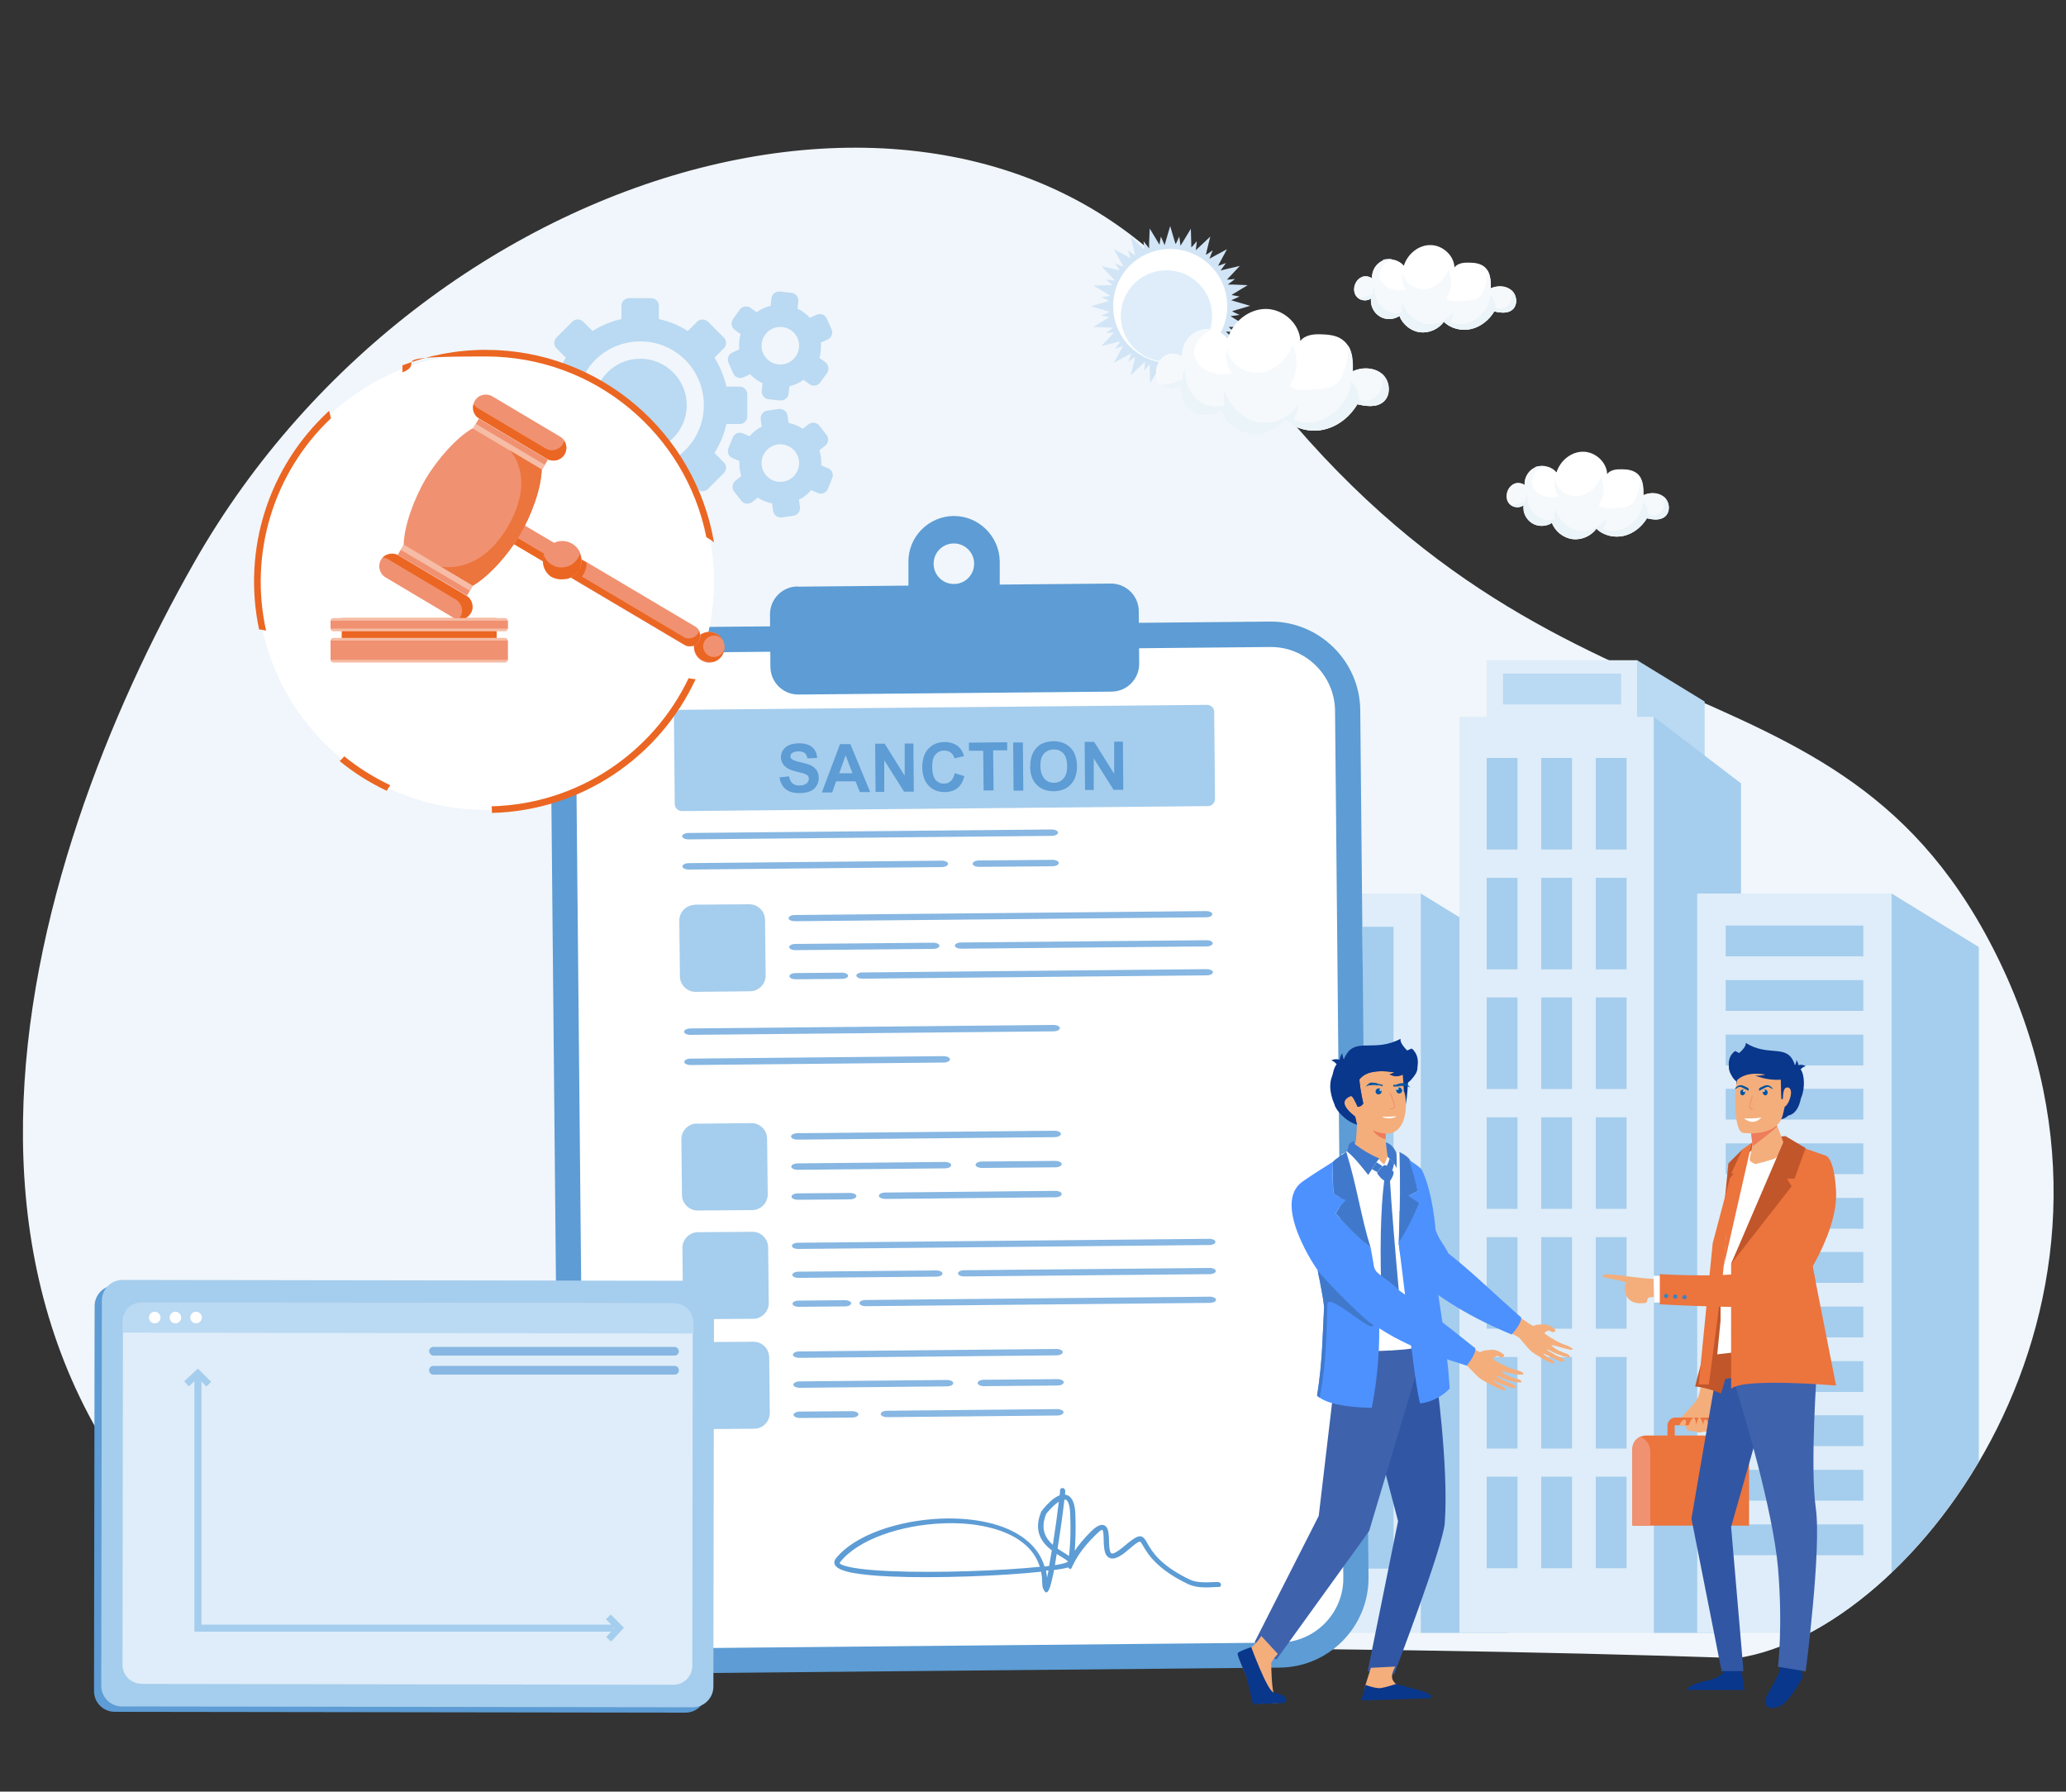 <?xml version="1.0" encoding="UTF-8"?><svg id="a" xmlns="http://www.w3.org/2000/svg" viewBox="0 0 1000 867"><rect x="0" y="0" width="1000" height="867" fill="#333333" stroke="none"/><defs><style>.b,.c,.d,.e,.f,.g,.h,.i,.j,.k,.l,.m,.n,.o,.p,.q,.r,.s,.t,.u,.v,.w,.x,.y,.z,.aa,.ab,.ac,.ad,.ae,.af,.ag,.ah,.ai,.aj{stroke-width:0px;}.b,.p{fill:#deedf9;}.c{fill:#4d91ff;}.c,.e,.f,.g,.h,.i,.k,.m,.o,.p,.q,.r,.s,.t,.v,.w,.x,.y,.aa,.ac,.ad,.ae,.af,.ag,.ah,.ai,.aj{fill-rule:evenodd;}.d,.e{fill:#f09171;}.f{fill:#3156a4;}.g,.z{fill:#87b7e2;}.h,.u{fill:#f6bca5;}.i{fill:#5d9cd4;}.j,.ac{fill:#bad9f2;}.k{fill:#f0f6fb;}.l,.q{fill:#fff;}.m{fill:#ebf4f8;}.n,.r{fill:#a5cded;}.o{fill:#c1562b;}.s{fill:#0053a1;}.t{fill:#3e62ac;}.v{fill:#f4ae7c;}.w{fill:#3784c6;}.x{fill:#d2e5f6;}.y{fill:#ec743d;}.aa{fill:#090000;}.ab,.ah{fill:#eb6622;}.ad{fill:#f6f9fc;}.ae{fill:#4079cc;}.af{fill:#6b300a;}.ag{fill:#09378c;}.ai{fill:#714e3d;}.aj{fill:#ed7d5b;}</style></defs><path class="k" d="m501.2,797.2c-128.1,0-246.1,1.9-339.7,5.1C-67.4,671.5,11.9,416.3,94.1,272,208.5,71.1,479-1.1,590.8,159.2c151.8,217.5,298.3,141.6,377.4,306.8,79.1,165.2-41,323.6-127.3,336.4-93.6-3.2-211.5-5.1-339.7-5.1Z"/><path class="ac" d="m286.8,160.2c4.4-2.8,9.1-4.7,14-5.8v-6.4c0-2.1,1.7-3.7,3.7-3.7h10.7c2.1,0,3.7,1.7,3.7,3.7v6.4c4.9,1.1,9.7,3,14,5.8l4.5-4.5c1.5-1.5,3.8-1.4,5.3,0l1.9,1.9,3.8,3.8,1.9,1.9c1.5,1.5,1.5,3.8,0,5.3l-4.5,4.5c2.8,4.4,4.7,9.1,5.8,14h6.4c2.1,0,3.7,1.7,3.7,3.7v10.7c0,2.1-1.7,3.7-3.7,3.7h-6.4c-1.1,4.9-3,9.7-5.8,14l4.5,4.5c1.5,1.4,1.5,3.8,0,5.3l-1.9,1.9-3.8,3.8-1.9,1.9c-1.4,1.5-3.8,1.5-5.3,0l-4.5-4.5c-4.4,2.8-9.1,4.7-14,5.8v6.4c0,2.1-1.7,3.7-3.7,3.7h-10.7c-2.1,0-3.7-1.7-3.7-3.7v-6.4c-4.9-1.1-9.7-3-14-5.8l-4.5,4.5c-1.5,1.5-3.8,1.5-5.3,0l-1.9-1.9-3.8-3.8-1.9-1.9c-1.5-1.5-1.5-3.8,0-5.3l4.5-4.5c-2.8-4.4-4.7-9.1-5.8-14h-6.4c-2.1,0-3.7-1.7-3.7-3.7v-10.7c0-2.1,1.7-3.7,3.7-3.7h6.4c1.1-4.9,3-9.7,5.8-14l-4.5-4.5c-1.5-1.5-1.5-3.8,0-5.3l1.9-1.9,3.8-3.8,1.9-1.9c1.5-1.5,3.8-1.5,5.3,0l4.5,4.5h0Zm90.7-19.1c-2-.2-3.9,1.3-4.1,3.3l-.4,3.6c-2.5.6-4.8,1.6-6.8,3.1l-2.9-2.1c-1.7-1.2-4-.8-5.2.8l-3.3,4.6c-1.2,1.7-.8,4,.8,5.2l2.9,2.1c-.4,1.2-.6,2.4-.7,3.7-.1,1.3-.1,2.5,0,3.7l-3.3,1.5c-1.9.8-2.7,3-1.9,4.9l2.3,5.2c.8,1.9,3,2.7,4.9,1.9l3.3-1.5c1.7,1.8,3.7,3.3,6,4.4l-.4,3.6c-.2,2,1.3,3.9,3.3,4.1l5.6.6c2,.2,3.9-1.3,4.1-3.3l.4-3.6c2.5-.6,4.8-1.6,6.8-3.1l2.9,2.1c1.7,1.2,4,.8,5.2-.8l3.3-4.6c1.2-1.7.8-4-.8-5.2l-2.9-2.1c.4-1.2.6-2.4.7-3.7.1-1.3.1-2.5,0-3.7l3.3-1.5c1.9-.8,2.7-3,1.9-4.9l-2.3-5.2c-.8-1.9-3-2.7-4.9-1.9l-3.3,1.5c-1.7-1.8-3.7-3.3-6-4.4l.4-3.6c.2-2-1.3-3.9-3.3-4.1l-5.6-.6h0Zm.2,17.1c5,0,9.1,4.1,9.1,9.1s-4.1,9.1-9.1,9.1-9.1-4.1-9.1-9.1,4.1-9.1,9.1-9.1h0Zm-6.3,40.5c-2,.3-3.4,2.1-3.2,4.2l.5,3.6c-2.3,1.1-4.3,2.7-5.9,4.6l-3.3-1.4c-1.9-.8-4.1.1-4.8,2l-2.1,5.2c-.8,1.9.1,4.1,2,4.8l3.3,1.4c0,1.2,0,2.5.1,3.7.2,1.3.5,2.5.8,3.6l-2.8,2.2c-1.6,1.2-1.9,3.6-.7,5.2l3.5,4.5c1.2,1.6,3.6,1.9,5.2.7l2.8-2.2c2.1,1.4,4.4,2.3,6.9,2.8l.5,3.6c.3,2,2.1,3.4,4.2,3.2l5.6-.8c2-.3,3.4-2.1,3.2-4.2l-.5-3.6c2.3-1.1,4.3-2.7,5.9-4.6l3.3,1.4c1.9.8,4.1-.1,4.8-2l2.1-5.2c.8-1.9-.1-4.1-2-4.8l-3.3-1.4c0-1.2,0-2.5-.1-3.7-.2-1.3-.5-2.5-.8-3.6l2.8-2.2c1.6-1.2,1.9-3.6.7-5.2l-3.5-4.5c-1.2-1.6-3.6-1.9-5.2-.7l-2.8,2.2c-2.1-1.4-4.4-2.3-6.9-2.8l-.5-3.6c-.3-2-2.1-3.4-4.2-3.2l-5.6.8h0Zm6.3,16.3c5,0,9.1,4.1,9.1,9.1s-4.1,9.1-9.1,9.1-9.1-4.1-9.1-9.1,4.1-9.1,9.1-9.1h0Zm-67.8-49.8c-8.5,0-16.3,3.5-21.8,9-5.6,5.6-9,13.3-9,21.8s3.5,16.3,9,21.8c5.6,5.6,13.3,9,21.8,9s16.2-3.5,21.8-9c5.6-5.6,9-13.3,9-21.8s-3.5-16.3-9-21.8c-5.6-5.6-13.3-9-21.8-9h0Zm15.9,15c-4.1-4.1-9.7-6.6-15.9-6.6s-11.8,2.5-15.9,6.6c-4.1,4.1-6.6,9.7-6.6,15.9s2.5,11.8,6.6,15.9c4.1,4.1,9.7,6.6,15.9,6.6s11.8-2.5,15.9-6.6c4.1-4.1,6.6-9.7,6.6-15.9s-2.5-11.8-6.6-15.9Z"/><rect class="b" x="719.6" y="319.5" width="72.9" height="48.3"/><polygon class="ac" points="792.4 319.5 825.1 339.5 825.1 367.8 792.4 367.8 792.4 319.5"/><rect class="b" x="593.7" y="432.4" width="94.1" height="357.8"/><polygon class="r" points="687.7 432.4 729.9 458.3 729.9 790.2 687.7 790.2 687.7 432.4"/><rect class="n" x="659.6" y="448.5" width="14.9" height="310.6"/><rect class="n" x="633.2" y="448.5" width="14.9" height="310.6"/><rect class="n" x="606.9" y="448.5" width="14.9" height="310.6"/><rect class="b" x="706.4" y="346.9" width="94.1" height="443.3"/><polygon class="r" points="800.5 346.9 842.7 379.1 842.7 790.2 800.5 790.2 800.5 346.9"/><rect class="n" x="772.4" y="366.8" width="14.9" height="44.3"/><rect class="n" x="746" y="366.8" width="14.9" height="44.3"/><rect class="n" x="719.6" y="366.8" width="14.9" height="44.3"/><rect class="n" x="772.4" y="424.8" width="14.9" height="44.3"/><rect class="n" x="746" y="424.8" width="14.9" height="44.3"/><rect class="n" x="719.6" y="424.8" width="14.9" height="44.3"/><rect class="n" x="772.4" y="482.7" width="14.9" height="44.3"/><rect class="n" x="746" y="482.7" width="14.9" height="44.3"/><rect class="n" x="719.6" y="482.7" width="14.9" height="44.3"/><rect class="n" x="772.4" y="540.7" width="14.9" height="44.3"/><rect class="n" x="746" y="540.7" width="14.9" height="44.3"/><rect class="n" x="719.6" y="540.7" width="14.9" height="44.3"/><rect class="n" x="772.4" y="598.7" width="14.9" height="44.3"/><rect class="n" x="746" y="598.7" width="14.9" height="44.3"/><rect class="n" x="719.6" y="598.7" width="14.9" height="44.3"/><rect class="n" x="772.4" y="656.7" width="14.9" height="44.3"/><rect class="n" x="746" y="656.7" width="14.9" height="44.3"/><rect class="n" x="719.6" y="656.7" width="14.9" height="44.3"/><rect class="n" x="772.4" y="714.6" width="14.9" height="44.3"/><rect class="n" x="746" y="714.6" width="14.9" height="44.3"/><rect class="n" x="719.6" y="714.6" width="14.9" height="44.3"/><path class="p" d="m915.6,432.4h-94.1v357.8h54.4c13.4-7.1,26.9-17,39.7-29.2v-328.6Z"/><path class="r" d="m915.6,432.4l42.2,25.9v249c-12.2,20.7-26.7,38.9-42.2,53.6v-328.6Z"/><rect class="n" x="835.3" y="500.7" width="66.6" height="14.9"/><rect class="n" x="835.3" y="474.3" width="66.6" height="14.9"/><rect class="n" x="835.3" y="447.9" width="66.6" height="14.9"/><rect class="n" x="835.3" y="579.7" width="66.6" height="14.9"/><rect class="n" x="835.3" y="553.3" width="66.6" height="14.9"/><rect class="n" x="835.3" y="526.9" width="66.6" height="14.9"/><rect class="n" x="835.3" y="658.7" width="66.6" height="14.9"/><rect class="n" x="835.3" y="632.3" width="66.6" height="14.9"/><rect class="n" x="835.3" y="605.9" width="66.6" height="14.9"/><rect class="n" x="835.3" y="737.7" width="66.6" height="14.9"/><rect class="n" x="835.3" y="711.3" width="66.6" height="14.9"/><rect class="n" x="835.3" y="684.9" width="66.6" height="14.9"/><rect class="j" x="727.5" y="326" width="57.2" height="14.9"/><path class="i" d="m309.4,303.7l305.3-2.9c23.8-.2,43.5,19.1,43.7,42.9l4,419.6c.2,23.8-19.1,43.5-42.9,43.7l-305.3,2.9c-23.8.2-43.5-19.1-43.7-42.9l-4-419.6c-.2-23.8,19.1-43.5,42.9-43.7Z"/><path class="q" d="m309.5,316l305.3-2.9c17.1-.2,31.2,13.7,31.4,30.8l4,419.6c.2,17.1-13.7,31.2-30.8,31.4l-305.3,2.9c-17.1.2-31.2-13.7-31.4-30.8l-4-419.6c-.2-17.1,13.7-31.2,30.8-31.4Z"/><rect class="l" x="304.3" y="323.4" width="316.7" height="432.9" transform="translate(-.8 .7) rotate(0)"/><path class="i" d="m386,283.9l53.7-.5v-11.3c-.2-12.2,9.6-22.2,21.8-22.4h0c12.2-.1,22.2,9.8,22.4,21.9v11.3c.1,0,53.8-.5,53.8-.5,7.4,0,13.4,5.9,13.5,13.3l.2,25.5c0,7.4-5.9,13.4-13.3,13.5l-151.7,1.4c-7.4,0-13.4-5.9-13.5-13.3l-.2-25.5c0-7.4,5.9-13.4,13.3-13.5h0Zm75.6-20.9c-5.4,0-9.8,4.5-9.7,9.9,0,5.4,4.5,9.8,9.9,9.7,5.4,0,9.8-4.5,9.7-9.9,0-5.4-4.5-9.8-9.9-9.7Z"/><path class="g" d="m386.9,654l124.4-1.2c1.7,0,3.1.7,3.1,1.5h0c0,.9-1.4,1.6-3.1,1.6l-124.4,1.2c-1.7,0-3.1-.7-3.1-1.5h0c0-.9,1.4-1.6,3.1-1.6Z"/><path class="g" d="m387.1,668.5l71.2-.7c1.7,0,3.1.7,3.1,1.5h0c0,.9-1.4,1.6-3.1,1.6l-71.2.7c-1.7,0-3.1-.7-3.1-1.5h0c0-.9,1.4-1.6,3.1-1.6Z"/><path class="g" d="m387.2,683.1l25.2-.2c1.7,0,3.1.7,3.1,1.5h0c0,.9-1.4,1.6-3.1,1.6l-25.2.2c-1.7,0-3.1-.7-3.1-1.5h0c0-.9,1.4-1.6,3.1-1.6Z"/><path class="g" d="m429.4,682.7l82.3-.8c1.7,0,3.1.7,3.1,1.5h0c0,.9-1.4,1.6-3.1,1.6l-82.3.8c-1.7,0-3.1-.7-3.1-1.5h0c0-.9,1.4-1.6,3.1-1.6Z"/><path class="g" d="m476.3,667.7l35.5-.3c1.7,0,3.1.7,3.1,1.5h0c0,.9-1.4,1.6-3.1,1.6l-35.5.3c-1.7,0-3.1-.7-3.1-1.5h0c0-.9,1.4-1.6,3.1-1.6Z"/><path class="g" d="m386,548.4l124.4-1.2c1.7,0,3.1.7,3.1,1.5h0c0,.9-1.4,1.6-3.1,1.6l-124.4,1.2c-1.7,0-3.1-.7-3.1-1.5h0c0-.9,1.4-1.6,3.1-1.6Z"/><path class="g" d="m386.1,563l71.2-.7c1.7,0,3.1.7,3.1,1.5h0c0,.9-1.4,1.6-3.1,1.6l-71.2.7c-1.7,0-3.1-.7-3.1-1.5h0c0-.9,1.4-1.6,3.1-1.6Z"/><path class="g" d="m386.2,577.5l25.2-.2c1.7,0,3.1.7,3.1,1.5h0c0,.9-1.4,1.6-3.1,1.6l-25.2.2c-1.7,0-3.1-.7-3.1-1.5h0c0-.9,1.4-1.6,3.1-1.6Z"/><path class="g" d="m428.5,577.1l82.3-.8c1.7,0,3.1.7,3.1,1.5h0c0,.9-1.4,1.6-3.1,1.6l-82.3.8c-1.7,0-3.1-.7-3.1-1.5h0c0-.9,1.4-1.6,3.1-1.6Z"/><path class="g" d="m475.3,562.1l35.5-.3c1.7,0,3.1.7,3.1,1.5h0c0,.9-1.4,1.6-3.1,1.6l-35.5.3c-1.7,0-3.1-.7-3.1-1.5h0c0-.9,1.4-1.6,3.1-1.6Z"/><path class="g" d="m386.3,601.4l199-1.9c1.7,0,3,.7,3,1.5h0c0,.8-1.3,1.5-3,1.5l-199,1.9c-1.6,0-3-.6-3-1.5h0c0-.8,1.3-1.5,3-1.5Z"/><path class="g" d="m386.5,615.4l66.7-.6c1.7,0,3,.7,3,1.5h0c0,.8-1.3,1.5-3,1.5l-66.7.6c-1.6,0-3-.6-3-1.5h0c0-.8,1.3-1.5,3-1.5Z"/><path class="g" d="m386.6,629.4l22.4-.2c1.7,0,3,.7,3,1.5h0c0,.8-1.3,1.5-3,1.5l-22.4.2c-1.6,0-3-.6-3-1.5h0c0-.8,1.3-1.5,3-1.5Z"/><path class="g" d="m419,629.1l166.6-1.6c1.6,0,3,.7,3,1.5h0c0,.8-1.4,1.5-3,1.5l-166.6,1.6c-1.6,0-3-.6-3-1.5h0c0-.8,1.3-1.5,3-1.5Z"/><path class="g" d="m466.7,614.7l118.8-1.1c1.7,0,3,.7,3,1.5h0c0,.8-1.4,1.5-3,1.5l-118.8,1.1c-1.6,0-3-.6-3-1.5h0c0-.8,1.3-1.5,3-1.5Z"/><path class="g" d="m333.3,403.1l175.7-1.7c1.7,0,3.1.7,3.1,1.5h0c0,.9-1.4,1.6-3.1,1.6l-175.7,1.7c-1.7,0-3.1-.7-3.1-1.5h0c0-.9,1.4-1.6,3.1-1.6Z"/><path class="g" d="m333.4,417.7l122.4-1.2c1.7,0,3.1.7,3.1,1.5h0c0,.9-1.4,1.6-3.1,1.6l-122.4,1.2c-1.7,0-3.1-.7-3.1-1.5h0c0-.9,1.4-1.6,3.1-1.6Z"/><path class="g" d="m473.9,416.4l35.5-.3c1.7,0,3.1.7,3.1,1.5h0c0,.9-1.4,1.6-3.1,1.6l-35.5.3c-1.7,0-3.1-.7-3.1-1.5h0c0-.9,1.4-1.6,3.1-1.6Z"/><path class="g" d="m384.8,442.8l199-1.9c1.7,0,3,.7,3,1.5h0c0,.8-1.3,1.5-3,1.5l-199.1,1.9c-1.6,0-3-.6-3-1.5h0c0-.8,1.3-1.5,3-1.5Z"/><path class="g" d="m385,456.8l66.7-.6c1.7,0,3,.7,3,1.5h0c0,.8-1.3,1.5-3,1.5l-66.7.6c-1.6,0-3-.6-3-1.5h0c0-.8,1.3-1.5,3-1.5Z"/><path class="g" d="m385.1,470.9l22.4-.2c1.7,0,3,.7,3,1.5h0c0,.8-1.3,1.5-3,1.5l-22.4.2c-1.6,0-3-.6-3-1.5h0c0-.8,1.3-1.5,3-1.5Z"/><path class="g" d="m417.5,470.6l166.6-1.6c1.6,0,3,.7,3,1.5h0c0,.8-1.4,1.5-3,1.5l-166.6,1.6c-1.6,0-3-.6-3-1.5h0c0-.8,1.3-1.5,3-1.5Z"/><path class="g" d="m465.2,456.1l118.8-1.1c1.7,0,3,.7,3,1.5h0c0,.8-1.4,1.5-3,1.5l-118.8,1.1c-1.6,0-3-.6-3-1.5h0c0-.8,1.3-1.5,3-1.5Z"/><path class="r" d="m336.2,437.8l26.5-.2c4.1,0,7.5,3.3,7.6,7.4l.3,27.1c0,4.1-3.3,7.5-7.4,7.6l-26.5.3c-4.1,0-7.5-3.3-7.6-7.4l-.3-27.1c0-4.1,3.3-7.5,7.4-7.6Z"/><path class="r" d="m337.2,543.8l26.5-.3c4.1,0,7.5,3.3,7.6,7.4l.3,27.1c0,4.1-3.3,7.5-7.4,7.6l-26.5.2c-4.1,0-7.5-3.3-7.6-7.4l-.3-27.1c0-4.1,3.3-7.5,7.4-7.6Z"/><path class="r" d="m337.7,596.3l26.5-.2c4.1,0,7.5,3.3,7.6,7.4l.3,27.1c0,4.1-3.3,7.5-7.4,7.6l-26.5.2c-4.1,0-7.5-3.3-7.6-7.4l-.3-27.1c0-4.1,3.3-7.5,7.4-7.6Z"/><path class="r" d="m338.2,649.5l26.5-.2c4.1,0,7.5,3.3,7.6,7.4l.3,27.1c0,4.1-3.3,7.5-7.4,7.6l-26.5.2c-4.1,0-7.5-3.3-7.6-7.4l-.3-27.1c0-4.1,3.3-7.5,7.4-7.6Z"/><path class="g" d="m334.2,497.7l175.7-1.7c1.7,0,3.1.7,3.1,1.5h0c0,.9-1.4,1.6-3.1,1.6l-175.7,1.7c-1.7,0-3.1-.7-3.1-1.5h0c0-.9,1.4-1.6,3.1-1.6Z"/><path class="g" d="m334.3,512.3l122.4-1.2c1.7,0,3.1.7,3.1,1.5h0c0,.9-1.4,1.6-3.1,1.6l-122.4,1.2c-1.7,0-3.1-.7-3.1-1.5h0c0-.9,1.4-1.6,3.1-1.6Z"/><path class="i" d="m513.1,721.2c0-.7.5-1.1,1.2-1.1.7,0,1.3.7,1.3,1.4,0,.2,0,.9-.1,1.8,1.1.1,2.2.6,3,1.8,1.1,1.4,1.9,3.9,2,7.8h0s0,0,0,0c.3,7.8,0,13.5-.3,17.6,1.7-2.6,4.2-5.7,7.7-9.2,3.7-3.7,5.9-4,7.4-2.6h0c1.3,1.3,1.4,4,1.5,6.8,0,2.5.2,5.1.9,6,.6.7,2.2.2,6-2.9,6.5-5.5,8.3-6.3,10.4-3.8h0c.5.6.9,1.4,1.4,2.3,2.1,3.7,6.1,10.5,20.6,17.4,3.2,1.5,8,1.3,12,1.1h1.4c.7,0,1.3.4,1.5,1.1.1.7-.3,1.2-1,1.3h-1.4c-4.3.3-9.4.5-13.3-1.3-15.4-7.3-19.7-14.7-22-18.6-.5-.8-.8-1.4-1.1-1.8h0c-.6-.7-1.8,0-6.8,4.3-5.1,4.3-7.9,4.3-9.6,2.4-1.4-1.7-1.5-4.8-1.6-7.7,0-2.3-.1-4.4-.6-4.9-.3-.3-1.3.4-3.8,2.9-6.5,6.4-9.3,11.6-10.4,14,0,0-.1.2-.2.2-.3,1.2-.9,1.8-.9,1.8-.2,0-.9-.1-1.3-.8-1.5.5-3.9.9-6.9,1.3v.6c-.7,3-1.2,5.5-1.7,7.1-1.1,3.5-2.2,4.2-3.5,1.3-.3-.6-.4-1.9-.5-3.9h0c0-1.5-.2-2.9-.5-4.3-18.6,2-50.5,3.3-73,2.3-7.1-.3-13.4-.9-17.9-1.7-5-.9-8.3-2.3-9-4.2h0,0c-.3-.9-.2-1.8.5-2.7,8.9-11.4,30.3-18.6,51.1-19.4,7.8-.3,15.5.3,22.5,1.9,7.1,1.6,13.4,4.3,18.3,8.2,4.4,3.4,7.6,7.8,9.2,13.1l2.2-.3c.4-2.3.8-4.8,1.3-7.5-4.8-3.7-9.1-9.3-5.1-18.8,0-.1.2-.3.3-.4.8-1.1,3.4-4.3,6.2-6.2.8-.5,1.6-1,2.4-1.3.2-1.4.2-2.3.2-2.5h0Zm2.1,4.5c-.6,5.4-1.9,15-3.3,23.7,1.1.8,2.1,1.4,3.1,2,.9.6,1.8,1.1,2.4,1.6.5-3.9,1-10.4.6-20.4h0c-.1-3.4-.7-5.3-1.4-6.3-.4-.5-.9-.6-1.4-.6h0Zm-3.7,26.2c-.3,1.9-.6,3.7-.9,5.5,3.4-.5,5.7-1.1,6.3-1.7,0,0,.1-.1,0-.1h0s0,0,0,0h0c-.5-.6-1.7-1.3-3-2.1-.8-.5-1.6-1-2.4-1.5h0Zm-1.9-4.3c1.2-7.6,2.3-15.7,2.9-20.9l-.3.2c-2.9,2-5.6,5.4-5.8,5.7h0c-3,7.2-.4,11.8,3.2,15h0Zm-2.8,15.8c.2-1,.5-2.1.7-3.4h-1.2c.2,1.2.4,2.3.5,3.4h0Zm-3.5-5.2c-1.5-4.7-4.3-8.6-8.2-11.6-4.5-3.6-10.5-6.1-17.1-7.6-6.7-1.6-14.2-2.1-21.8-1.8-20.2.8-40.9,7.8-49.5,18.7-.2.3-.3.4-.3.5.3.8,2.8,1.6,6.7,2.3,4.5.8,10.6,1.3,17.6,1.6,22.6,1,54.6-.2,72.7-2.1Z"/><path class="r" d="m329.6,343.5l254.6-2.4c1.9,0,3.5,1.5,3.5,3.4l.4,42.1c0,1.9-1.5,3.5-3.4,3.5l-254.6,2.4c-1.9,0-3.5-1.5-3.5-3.4l-.4-42.1c0-1.9,1.5-3.5,3.4-3.5Z"/><path class="i" d="m377.3,376.2l4.6-.5c.3,1.5.9,2.7,1.7,3.4.8.7,2,1.1,3.4,1,1.5,0,2.6-.3,3.4-1,.8-.6,1.1-1.4,1.1-2.3,0-.6-.2-1-.5-1.4-.3-.4-.9-.7-1.7-1-.5-.2-1.8-.5-3.8-1-2.5-.6-4.3-1.4-5.3-2.3-1.4-1.3-2.2-2.8-2.2-4.7,0-1.2.3-2.3,1-3.4.7-1,1.6-1.8,2.9-2.4,1.3-.6,2.8-.8,4.6-.9,2.9,0,5.1.6,6.6,1.9,1.5,1.3,2.3,3,2.4,5.2l-4.7.2c-.2-1.2-.6-2.1-1.3-2.6-.7-.5-1.7-.8-3-.8-1.4,0-2.4.3-3.2.9-.5.4-.7.9-.7,1.5,0,.6.2,1,.7,1.4.6.5,2,1,4.3,1.5,2.3.5,4,1.1,5.1,1.6,1.1.6,2,1.4,2.6,2.3.6,1,1,2.2,1,3.7,0,1.3-.3,2.6-1.1,3.8-.7,1.2-1.8,2.1-3.1,2.6-1.4.6-3,.9-5.1.9-3,0-5.2-.6-6.8-2-1.6-1.3-2.6-3.3-2.9-5.9h0Zm44,7.1h-5.1s-2.1-5.2-2.1-5.2h-9.4c0,0-1.9,5.4-1.9,5.4h-5s8.8-23.4,8.8-23.4h5s9.6,23.2,9.6,23.2h0Zm-8.7-9.2l-3.3-8.6-3.1,8.7h6.4Zm11.2,9.1l-.2-23.3h4.6s9.7,15.5,9.7,15.5v-15.6c-.1,0,4.2,0,4.2,0l.2,23.3h-4.7s-9.6-15.2-9.6-15.2v15.3c.1,0-4.2,0-4.2,0h0Zm38.4-9l4.6,1.4c-.7,2.6-1.8,4.5-3.4,5.8-1.6,1.3-3.7,1.9-6.2,1.9-3.1,0-5.7-1-7.7-3.1-2-2.1-3-5-3.1-8.7,0-3.9.9-6.9,2.9-9.1,2-2.2,4.6-3.3,7.9-3.3,2.9,0,5.2.8,7,2.5,1.1,1,1.9,2.4,2.4,4.3l-4.6,1.1c-.3-1.2-.9-2.1-1.8-2.8-.9-.7-2-1-3.2-1-1.7,0-3.1.7-4.2,1.9-1.1,1.2-1.6,3.3-1.6,6,0,2.9.6,5,1.6,6.3,1.1,1.2,2.5,1.9,4.2,1.8,1.3,0,2.3-.4,3.2-1.2.9-.8,1.5-2.1,1.9-3.8h0Zm13.9,8.5l-.2-19.4h-6.9c0,0,0-3.9,0-3.9l18.5-.2v3.9s-6.8,0-6.8,0l.2,19.4h-4.7Zm14.5-.1l-.2-23.3h4.7s.2,23.3.2,23.3h-4.7Zm8.1-11.6c0-2.4.3-4.4,1-6,.5-1.2,1.2-2.3,2.1-3.2.9-1,1.9-1.7,3-2.1,1.5-.6,3.1-1,5-1,3.4,0,6.2,1,8.3,3.1,2.1,2.1,3.1,5.1,3.2,8.9,0,3.8-1,6.7-3,8.9-2,2.2-4.8,3.2-8.2,3.3-3.5,0-6.2-1-8.3-3.1-2.1-2.1-3.1-5-3.2-8.7h0Zm4.9-.2c0,2.6.7,4.6,1.9,6,1.2,1.4,2.8,2,4.7,2,1.9,0,3.4-.7,4.6-2.1,1.2-1.4,1.8-3.4,1.7-6.1,0-2.7-.6-4.7-1.8-6-1.2-1.3-2.8-2-4.7-1.9-1.9,0-3.5.7-4.7,2-1.2,1.3-1.8,3.4-1.7,6h0Zm21.6,11.5l-.2-23.3h4.6s9.7,15.5,9.7,15.5v-15.6c-.1,0,4.2,0,4.2,0l.2,23.3h-4.7s-9.6-15.2-9.6-15.2v15.3c.1,0-4.2,0-4.2,0Z"/><circle class="l" cx="235.1" cy="281.4" r="110.5" transform="translate(-130.1 248.7) rotate(-45)"/><path class="ah" d="m235.1,169.3c55.5,0,101.5,40.3,110.5,93.2-1.1-1-2.4-1.8-3.7-2.5-9.9-49.9-54-87.5-106.8-87.5s-27.8,2.7-40.3,7.7v-3.4c12.5-4.8,26.1-7.5,40.3-7.5h0Zm101.6,159.4c-17.4,37.4-54.9,63.6-98.6,64.7,0-1.1,0-2.2-.2-3.2,42.1-1.1,78.3-26.1,95.4-62,1.1.2,2.2.4,3.3.5h0Zm-149.5,54c-8.2-3.9-15.9-8.7-22.8-14.4.8-.7,1.6-1.5,2.2-2.3,6.8,5.5,14.3,10.2,22.3,14-.7.9-1.2,1.8-1.7,2.7h0Zm-61.8-78.1c-8.2-38.7,4.6-78.9,33.9-105.8.3,1.2.6,2.4.9,3.6-27.9,26.4-39.7,65.5-31.4,102.8-1.1-.3-2.3-.5-3.4-.6Z"/><path class="e" d="m339.5,319.6c3.5,2.1,8.1.9,10.2-2.6,2.1-3.5.9-8.1-2.6-10.2-3.5-2.1-8.1-.9-10.2,2.6-2.1,3.5-.9,8.1,2.6,10.2Z"/><path class="ai" d="m345,320.4h0s0,0,0,0h0Zm0,0c-1.8.5-3.8.2-5.5-.8,1.7,1,3.7,1.2,5.5.8h0Zm2-13.6c-1.8-1-3.8-1.3-5.6-.8,1.8-.5,3.8-.2,5.6.8h0Zm-5.6-.8s0,0,0,0h0s0,0,0,0Z"/><path class="ah" d="m345,320.4h0c1.9-.5,3.5-1.6,4.6-3.4h0c.6-1,.9-2.1,1-3.1-.1.5-.3,1-.6,1.5-.7,1.2-1.9,2.1-3.2,2.4-1.3.3-2.7.2-3.9-.6-2.5-1.5-3.3-4.6-1.8-7.1.7-1.2,1.9-2,3.2-2.4,1.3-.3,2.7-.2,3.9.6.6.3,1.1.8,1.5,1.3-.6-1.1-1.5-2.1-2.7-2.7h0c-1.8-1-3.8-1.3-5.6-.8,0,0,0,0,0,0,0,0,0,0,0,0-.8.2-1.7.6-2.4,1.1.1,1,0,2-.5,2.9,0,0,0,0,0,0,0,0,0,0,0,0,0,0,0,0,0,0,0,0,0,0,0,0,0,0,0,0,0,0,0,0,0,0,0,0,0,0,0,0,0,0,0,0,0,0,0,0,0,0,0,0,0,0,0,0,0,0,0,0,0,0,0,0,0,0,0,0,0,0,0,0,0,0,0,0,0,0,0,0,0,0,0,0,0,0,0,0,0,0t0,0s0,0,0,0c0,0,0,0,0,0,0,0,0,0,0,0,0,0,0,0,0,0,0,0,0,0,0,0,0,0,0,0,0,0,0,0,0,0,0,0,0,0,0,0,0,0h0s0,0,0,0c-.6,1-1.5,1.7-2.5,2.1,0,.9,0,1.7.2,2.5.5,1.9,1.6,3.5,3.4,4.6h0s0,0,0,0c1.7,1,3.7,1.2,5.5.8,0,0,0,0,0,0Z"/><path class="e" d="m331.2,312.1c2.5,1.5,5.7.6,7.1-1.8,1.5-2.5.6-5.7-1.8-7.1l-93.1-55.2c-2.5-1.5-5.7-.6-7.1,1.8-1.5,2.5-.6,5.7,1.8,7.1l93.1,55.2Z"/><path class="ai" d="m335.1,312.7s0,0,0,0c0,0,0,0,0,0h0Zm0,0c-1.3.3-2.7.2-3.9-.6l-55-32.6h0l2.6,1.5,52.4,31.1c1.2.7,2.6.9,3.9.6h0Zm-72.2-41h0l-14.2-8.4,14.2,8.4Z"/><path class="aa" d="m338.3,310.4s0,0,0,0h0s0,0,0,0h0Zm0,0s0,0,0,0c0,0,0,0,0,0h0Zm0,0s0,0,0,0c0,0,0,0,0,0h0Zm0,0s0,0,0,0c0,0,0,0,0,0h0Zm0,0s0,0,0,0c0,0,0,0,0,0h0Zm0,0s0,0,0,0c0,0,0,0,0,0h0Zm0,0s0,0,0,0c0,0,0,0,0,0h0Zm0,0s0,0,0,0c0,0,0,0,0,0h0Zm0,0s0,0,0,0c0,0,0,0,0,0h0Zm0,0s0,0,0,0c0,0,0,0,0,0h0Zm0,0s0,0,0,0c0,0,0,0,0,0h0Zm0,0s0,0,0,0c0,0,0,0,0,0h0Zm0,0s0,0,0,0c0,0,0,0,0,0Z"/><path class="ah" d="m335.1,312.7s0,0,0,0c1.3-.3,2.4-1.1,3.2-2.4,0,0,0,0,0,0h0s0,0,0,0c0,0,0,0,0,0,0,0,0,0,0,0,0,0,0,0,0,0,0,0,0,0,0,0,0,0,0,0,0,0,0,0,0,0,0,0,0,0,0,0,0,0t0,0s0,0,0,0c0,0,0,0,0,0,0,0,0,0,0,0t0,0s0,0,0,0c0,0,0,0,0,0,0,0,0,0,0,0,0,0,0,0,0,0,0,0,0,0,0,0,0,0,0,0,0,0,0,0,0,0,0,0,0,0,0,0,0,0,0,0,0,0,0,0,0,0,0,0,0,0,0,0,0,0,0,0,.8-1.5.7-3.3,0-4.7-.1.3-.2.5-.4.8-.7,1.2-1.9,2.1-3.2,2.4-1.3.3-2.7.2-3.9-.6l-49.2-29.2c.4-.4.7-.9,1-1.4,1-1.7,1.4-3.5,1.3-5.3l-2.6-1.5c0,1.6-.2,3.2-1,4.7h0s0,0,0,0c0,0,0,0,0,0,0,0,0,0,0,0,0,0,0,0,0,0,0,0,0,0,0,0,0,0,0,0,0,0,0,0,0,0,0,0,0,.1-.1.2-.2.3,0,0,0,0,0,0,0,0,0,0,0,0,0,0,0,0,0,0,0,0,0,0,0,0,0,0,0,0,0,0,0,0,0,0,0,0,0,0,0,0,0,0h0s0,0,0,0c0,0,0,0,0,0,0,0,0,0,0,0,0,0,0,0,0,0-1,1.6-2.3,2.7-3.9,3.5l55,32.6c1.2.7,2.6.9,3.9.6,0,0,0,0,0,0h0Zm-72.2-41c0-1.2.1-2.5.5-3.7l-12.8-7.6c-.6,1-1.2,2-1.9,2.9l14.2,8.4Z"/><rect class="d" x="244" y="195.3" width="5.8" height="38.9" transform="translate(-63.7 317.7) rotate(-59.3)"/><rect class="u" x="244.7" y="196.6" width="2.9" height="38.9" transform="translate(-65.2 317.6) rotate(-59.3)"/><path class="e" d="m264.8,222c2.9,1.7,6.8.8,8.5-2.2,1.7-2.9.8-6.8-2.2-8.5l-32.8-19.5c-2.9-1.7-6.8-.8-8.5,2.2-1.7,2.9-.8,6.8,2.2,8.5l32.8,19.5Z"/><path class="ai" d="m269.5,222.7s0,0,0,0c0,0,0,0,0,0h0Zm0,0c-1.5.4-3.1.2-4.6-.6h0c1.4.8,3.1,1,4.6.6Z"/><path class="af" d="m264.9,222.1h0s0,0,0,0c0,0,0,0,0,0h0Zm0,0h0l-32.8-19.5s0,0,0,0c0,0,0,0,0,0l32.8,19.5Z"/><path class="ai" d="m273.3,219.8s0,0,0,0c0,0,0,0,0,0h0Zm0,0s0,0,0,0c0,0,0,0,0,0h0Zm0,0s0,0,0,0t0,0Z"/><path class="ah" d="m269.5,222.7s0,0,0,0c1.5-.4,2.9-1.4,3.8-2.9h0s0,0,0,0c0,0,0,0,0,0,0,0,0,0,0,0,0,0,0,0,0,0,0,0,0,0,0,0t0,0c1.2-2.1,1-4.6-.2-6.5-.1.5-.3,1-.6,1.5-.9,1.5-2.3,2.5-3.8,2.9-1.5.4-3.2.2-4.7-.7l-32.8-19.5c-.8-.5-1.5-1.2-2-1.9-.8,2.6.3,5.6,2.8,7,0,0,0,0,0,0l32.8,19.5s0,0,0,0c0,0,0,0,0,0,1.4.8,3.1,1,4.6.6,0,0,0,0,0,0Z"/><rect class="d" x="207.8" y="256.6" width="5.8" height="38.9" transform="translate(-134.1 316.7) rotate(-59.4)"/><polygon class="h" points="227.5 285.9 228.9 283.4 213.2 274.1 195.5 263.6 194 266.1 227.5 285.9"/><path class="e" d="m225.7,288.2c2.9,1.7,3.9,5.6,2.2,8.5-1.7,2.9-5.6,3.9-8.5,2.2l-32.8-19.5c-2.9-1.7-3.9-5.6-2.2-8.5,1.7-2.9,5.6-3.9,8.5-2.2l32.8,19.5Z"/><path class="ai" d="m227.3,297.5c.2-.3.4-.5.6-.8.9-1.5,1.1-3.1.7-4.7.4,1.5.2,3.2-.7,4.7-.2.3-.4.6-.6.8h0Zm-34.4-28.8c-.4-.2-.8-.4-1.2-.5.4.1.8.3,1.2.5h0Zm-1.2-.5s0,0,0,0c0,0,0,0,0,0Z"/><path class="ah" d="m224,299.6c1.2-.3,2.4-1,3.2-2,.2-.3.4-.5.6-.8.9-1.5,1.1-3.1.7-4.7-.4-1.6-1.4-3-2.9-3.8l-32.8-19.5c-.4-.2-.8-.4-1.2-.5h0s0,0,0,0c-1.1-.4-2.3-.4-3.5-.1-1.1.3-2.1.8-2.9,1.6.9,0,1.8.3,2.6.8l32.8,19.5c2.9,1.7,3.9,5.6,2.2,8.5-.3.5-.6.9-1,1.2.7,0,1.4,0,2.1-.2Z"/><path class="e" d="m195.4,263.5c.2-8.9,4.9-21.9,10.6-31.7,5.8-9.7,15-20.1,22.7-24.5l33.5,19.9c-.2,8.9-4.9,21.9-10.6,31.7-5.8,9.7-15,20.1-22.7,24.5l-33.5-19.9Z"/><path class="y" d="m228.9,283.4c6.5-3.8,14.2-11.8,19.9-20.1.7-1,1.3-2,1.9-2.9.3-.5.6-1,.9-1.5,5.8-9.7,10.4-22.8,10.6-31.7l-15.4-9.2s13.2,12.8-1.2,37.2c-7.3,12.3-15.8,16.9-22.2,18.5-5.8,1.4-9.9.5-9.9.5l15.4,9.2Z"/><path class="e" d="m267.5,279.1c4.4,2.6,10.1,1.2,12.7-3.3,2.6-4.4,1.2-10.1-3.3-12.7-4.4-2.6-10.1-1.2-12.7,3.3-2.6,4.4-1.2,10.1,3.3,12.7Z"/><path class="ai" d="m274.5,280.1h0,0Zm0,0c-2.3.6-4.8.3-7-1,0,0,0,0,0,0,0,0,0,0,0,0,2.2,1.3,4.7,1.6,7,1Z"/><path class="ai" d="m267.5,279.1s0,0,0,0c0,0,0,0,0,0h0Zm0,0s0,0,0,0c0,0,0,0,0,0Z"/><path class="ai" d="m267.4,279.1s0,0,0,0c0,0,0,0,0,0Z"/><path class="aa" d="m280.3,275.8s0,0,0,0c0,0,0,0,0,0Z"/><path class="ai" d="m267.4,279.1s0,0,0,0c0,0,0,0,0,0Z"/><path class="aa" d="m280.3,275.8s0,0,0,0c0,0,0,0,0,0Z"/><path class="ai" d="m267.4,279s0,0,0,0c0,0,0,0,0,0Z"/><path class="aa" d="m280.3,275.8s0,0,0,0c0,0,0,0,0,0h0Zm0,0c0-.1.1-.2.2-.3,0,.1-.1.2-.2.3Z"/><path class="ai" d="m267.3,279s0,0,0,0c0,0,0,0,0,0h0Zm0,0s0,0,0,0c0,0,0,0,0,0h0Zm0,0s0,0,0,0c0,0,0,0,0,0h0Zm0,0s0,0,0,0c0,0,0,0,0,0h0Zm0,0s0,0,0,0c0,0,0,0,0,0h0Zm0,0s0,0,0,0c0,0,0,0,0,0h0Zm0,0s0,0,0,0c0,0,0,0,0,0h0Zm0,0s0,0,0,0c0,0,0,0,0,0h0Zm0,0s0,0,0,0c0,0,0,0,0,0h0Zm0,0s0,0,0,0c0,0,0,0,0,0Z"/><path class="aa" d="m280.5,275.4s0,0,0,0c0,0,0,0,0,0Z"/><path class="ai" d="m267,278.8s0,0,0,0c0,0,0,0,0,0Z"/><path class="aa" d="m280.5,275.4s0,0,0,0c0,0,0,0,0,0Z"/><path class="ai" d="m267,278.8s0,0,0,0c0,0,0,0,0,0h0Zm0,0s0,0,0,0c0,0,0,0,0,0Z"/><path class="aa" d="m280.5,275.4s0,0,0,0c0,0,0,0,0,0Z"/><path class="ai" d="m266.9,278.8s0,0,0,0c0,0,0,0,0,0Z"/><path class="ai" d="m266.9,278.7s0,0,0,0c0,0,0,0,0,0h0Zm0,0s0,0,0,0c0,0,0,0,0,0h0Zm0,0s0,0,0,0c0,0,0,0,0,0h0Zm0,0s0,0,0,0h0Z"/><path class="ah" d="m274.5,280.1h0c2.3-.6,4.3-2,5.6-4.1,0,0,0,0,0,0,0,0,0,0,0,0,0,0,0,0,0,0,0,0,0,0,0,0h0s0,0,0,0c0,0,0,0,0,0,0,0,0,0,0,0,0,0,0,0,0,0,0,0,0,0,0,0,0,0,0,0,0,0,0,0,0,0,0,0,0-.1.1-.2.2-.3,0,0,0,0,0,0,0,0,0,0,0,0,0,0,0,0,0,0,0,0,0,0,0,0,0,0,0,0,0,0,0,0,0,0,0,0,0,0,0,0,0,0h0c1.2-2.4,1.3-5.2.4-7.6-.2.7-.5,1.3-.9,1.9-1.3,2.2-3.4,3.7-5.7,4.3-2.3.6-4.8.3-7-1-1.9-1.1-3.2-2.8-3.9-4.6-1.2,3.8.1,8,3.4,10.3,0,0,0,0,0,0,0,0,0,0,0,0,0,0,0,0,0,0,0,0,0,0,0,0,0,0,0,0,0,0,0,0,0,0,0,0,0,0,0,0,0,0,0,0,0,0,0,0,0,0,0,0,0,0,0,0,0,0,0,0,0,0,0,0,0,0,0,0,0,0,0,0,0,0,0,0,0,0,0,0,0,0,0,0,0,0,0,0,0,0,0,0,0,0,0,0,0,0,0,0,0,0,0,0,0,0,0,0,0,0,0,0,0,0,0,0,0,0,0,0,0,0,0,0,0,0,0,0,0,0,0,0,0,0,0,0,0,0,0,0,0,0,0,0,0,0,0,0,0,0t0,0s0,0,0,0c0,0,0,0,0,0,0,0,0,0,0,0,0,0,0,0,0,0,0,0,0,0,0,0,0,0,0,0,0,0,0,0,0,0,0,0,0,0,0,0,0,0,0,0,0,0,0,0h0s0,0,0,0c0,0,0,0,0,0,0,0,0,0,0,0,0,0,0,0,0,0,0,0,0,0,0,0,0,0,0,0,0,0,0,0,0,0,0,0,0,0,0,0,0,0,0,0,0,0,0,0,0,0,0,0,0,0,0,0,0,0,0,0,2.2,1.3,4.7,1.6,7,1,0,0,0,0,0,0Z"/><rect class="ab" x="165.4" y="299.1" width="75" height="18.2"/><path class="u" d="m161.3,299.1h83.2c.7,0,1.3.6,1.3,1.3v3.8c0,.7-.6,1.3-1.3,1.3h-83.2c-.7,0-1.3-.6-1.3-1.3v-3.8c0-.7.6-1.3,1.3-1.3Z"/><polygon class="e" points="245.8 300.4 245.8 300.4 245.8 304.2 245.8 304.2 160 304.2 160 304.2 160 300.4 160 300.4 245.8 300.4"/><path class="u" d="m161.3,308.7h83.2c.7,0,1.3.6,1.3,1.3v9.3c0,.7-.6,1.3-1.3,1.3h-83.2c-.7,0-1.3-.6-1.3-1.3v-9.3c0-.7.6-1.3,1.3-1.3Z"/><polygon class="e" points="245.8 310 245.8 310 245.8 319.3 245.8 319.3 160 319.3 160 319.3 160 310 160 310 245.8 310"/><path class="ag" d="m844.3,538.7c11,4,18,4.4,21.2,1.2,3.2-.7,5.2-3.5,6.2-8.4,3.3-7.4.5-19.3-4.1-13.4-3.8-9.7-19.1-4.1-27.7-9.5-5.2,3.4-3.2,11.9.5,14.7-.1,9.7.4,14.9,4,15.4Z"/><path class="v" d="m821.8,676.5c.6-1.5,1.3-4.6,2.1-8.3,2.8,0,5.8.2,8.2,1.6-.3.9-2.7,8.3-2.7,9.2,0,18-2.3,12.7-5.5,14-1.1.5-2.8,0-3.4-.5-.5-.6-3.9-.1-3.9-.5s-1.4-2.8,0-4.8c1.4-2-3.8,2.1-3.8.5s7.8-8.2,8.9-11.2Z"/><path class="y" d="m810.6,696.2v-6.3c0-.1,0-.2.2-.2h17.7c.1,0,.2,0,.2.2v6.3h3.5v-6.3c0-2.1-1.7-3.9-3.7-3.9h-17.7c-2,0-3.7,1.8-3.7,3.9v6.3h3.5Z"/><path class="y" d="m846.6,738.3h-56.5v-37c0-3.6,2.9-6.6,6.6-6.6h42.3c4.2,0,7.6,3.4,7.6,7.6v35.9Z"/><path class="e" d="m794,695.3c2.8,1.1,4.8,3.9,4.8,7v35.9h-8.7v-37c0-2.7,1.6-5,3.9-6Z"/><path class="v" d="m812.9,689.6s1.2-2.7,2.5-2.6c1.3.1.4,2.6.4,2.6,0,0-1.7,1.2-2.8,0Z"/><path class="v" d="m826,687s2.4,4.4,1.7,5.2c-.7.7-3,.5-3,.5,0,0-2.8.9-3.7,0,0,0-4.4-.1-4.4-.8s2.1-5.9,3.1-5.9,1.4,3.6,1.4,3.6c0,0,.4-2.8,1.2-3.6s2.2,3.6,2.2,3.6c0,0-.3-3.3,1.6-2.5Z"/><path class="v" d="m806.5,618.8c-3.5.9-18.4-1.1-18.4-1.1,0,0-12.5-2-12.4-.3.1,1.3,7.4,1.5,11.1,3.2,1.3.6-.4,1-.2,1.4,0,0-1.9,9.8,9.4,8.6,2.4-.3.2-2.5,2.9-2.8.5,0,2.9-.3,6.3-.6l1.3-8.3Z"/><path class="ag" d="m871.5,805.7l1.1,5.9s-4.1,7.8-8.3,12c-4.2,4.2-9.9,3.7-9.9,0s7.3-12.6,7.3-16.9,9.8-1.1,9.8-1.1Z"/><path class="ag" d="m842.7,806.8l1.6,11h-27.9s.9-2.7,9-4.3c8.1-1.6,8.6-4.4,8.6-4.4l-.6-7.1,7.4-1.1,2,6Z"/><polygon class="f" points="854.4 680.9 837.9 738.9 843.9 808.7 833.3 808.7 818.7 734.9 833.3 650.2 854.4 680.9"/><path class="t" d="m833.3,648l9.8,33s15,49.2,17.5,77.7c2.4,28.5,0,47.9,0,47.9l13.4,2.2s7.7-59.1,4.9-78.9c-2.9-19.8.6-68.1.6-68.1l-5.5-13.7h-40.7Z"/><path class="o" d="m843.3,556.3l-6.7,6.7-8,80.2s-5.9,17.7-8.1,27.8c2.8,0,10.2,2.1,12.5,3.4,3.3-10,7.5-29.4,7.5-29.4l2.8-88.8Z"/><path class="o" d="m859.2,663.2c-.8-.8-37,6.8-37,6.8l8.1-57.5,7.3-34.6,10.3-24.9s15.4-3.8,16.5-3.1l2.8,44.6-7.9,68.6Z"/><path class="q" d="m873.6,557.1s-17.3-9.3-28.6,2c-11.3,11.3-12.2,43.1-12.2,43.1v36.8l-1.6,16.4,42.2-5-5.7-56.1,5.9-37.1Z"/><path class="y" d="m837.9,611.6l27.6-58.6,17.8,6.1-6.2,52.5,11.6,58.9s-45.3-3.9-50.8,1.6v-60.6Z"/><path class="y" d="m837.9,646.3c12.3-3.8,24.4-7.8,27.1-9.1,2.5-1.2,8.3-7.9,13.8-17l-1.7-8.6,2.1-17.6c-7.6,10.4-23.2,22.2-28,27.2-1.8,1.9-7,4.3-13.2,6.7v18.5Z"/><path class="y" d="m845.5,559.1s-10.3,32.6-10.3,42.5-8.1,68.4-8.1,68.4h-4.9l6.8-68.4,8.3-31.3,8.1-11.3Z"/><polygon class="y" points="847.9 553 834.4 612.5 837.3 570.3 840 567.5 837.9 568 843.3 556.3 847.9 553"/><polygon class="q" points="808.6 617.5 800.4 617.4 800.6 630.4 810.1 630 808.6 617.5"/><path class="y" d="m883.3,559.1s4.5,0,5.4,17.4c1.1,21.7-20.1,52.2-25.8,54.9-5.7,2.7-59.5-.2-59.5-.2v-14.6c0,0,43.1,2.6,48.8-3.1,5.7-5.7,18.4-25.4,21.8-36,2.8-9,9.3-18.4,9.3-18.4Z"/><polygon class="o" points="837.9 611.6 867.2 574.1 865 570.4 868.6 570.4 873.9 555.8 872.5 555.7 859.5 566.2 837.9 611.6"/><path class="w" d="m805.5,626.8c-.2.5,0,1.1.6,1.3.5.2,1.1,0,1.3-.6.2-.5,0-1.1-.6-1.3-.5-.2-1.1,0-1.3.6Z"/><path class="w" d="m809.9,627.1c-.2.5,0,1.1.6,1.3.5.2,1.1,0,1.3-.6.2-.5,0-1.1-.6-1.3-.5-.2-1.1,0-1.3.6Z"/><path class="w" d="m814.4,627.4c-.2.5,0,1.1.6,1.3.5.2,1.1,0,1.3-.6.2-.5,0-1.1-.6-1.3-.5-.2-1.1,0-1.3.6Z"/><path class="v" d="m863.4,554.3c-.4,3.1-2.5,5.8-5.6,6.8-3.2,1-6.2,1.8-7.9,2.2-.6.1-3-1.3-3-1.9,0-2.1,1.5-5.7,1.1-9.7-.3-2.3-.5-4.4-.6-5.7.7-1.7,5.8-14.6,5.5-13.8h0s1.1-2.7,1.1-2.7c0,0,9.7,23.3,9.5,24.7Z"/><path class="aj" d="m859.9,545.5c-.9.9-9.7,8-11.6,9.2-.3-3.2-1-8.6-1-8.6,0,0,1.6,1.4,5.5-13.9,0,0,0,0,0,0h0c.2,1.3,8.4,12,7.1,13.2Z"/><path class="v" d="m843.5,548.2s17,2.6,19.5-9c2.5-11.6,6.6-18.8-5.1-22-11.7-3.3-15,.6-16.7,4.3-1.8,3.6-2.4,25.3,2.3,26.7Z"/><polygon class="o" points="837.9 611.6 863.3 573 860.6 567.3 866.3 567.6 874 555.6 864.4 549.9 837.9 611.6"/><path class="ag" d="m868,517.1c.8.9,1.6,1.2,2.3.6.4-1.8.2-3.4-.8-4.7.1.9-.4,2.3-1.6,4.1Z"/><path class="ag" d="m861.9,520.6c2.1-.8,3.6-.5,4.7.8,0,3.1-1.7,9.3-4.2,10.7-.4-.3-.3-6.9-.5-11.5Z"/><path class="v" d="m865.4,526.3c-2.7-.6-2.5,5-2.3,7.8.4,5.5,6.6-6.9,2.3-7.8Z"/><path class="ag" d="m870,519.1c-1.2-.9-1.6-1.9-1.1-3,1.8-1,3.6-1.1,5.2-.1-1,0-2.4,1.1-4.1,3.1Z"/><path class="ag" d="m861.2,517.6c3.5,1.7,4.7,3.2,3.5,4.6-5.3.8-10.3.2-15.2-1.7,2.9.3,6.8-.7,11.7-2.9Z"/><path class="ag" d="m840.6,522.9c4-4,11.4-4.5,21.8-.7,6.5-1.6,8-4.6,5.2-9.5-3.9-6.9-12.3-1.5-22.6-8,.4,5.1-15,9.4-4.3,18.2Z"/><path class="s" d="m846.5,527.9c-1.2-.5-2.2-1.1-3.4-1.7-1.8-.8-2.2.7-3.5.8.3-.2.2-.3.5-.6,1.7-1.8,3.1-1.4,5-.4,1.1.6,1.3.3,1.3,1.8Z"/><path class="q" d="m843.4,527.4c-.6,0-1.1.6-1.1,1.3s.5,1.3,1.1,1.3,1.1-.6,1.1-1.3-.5-1.3-1.1-1.3Z"/><path class="s" d="m843.4,530.1c-.6,0-1.1-.6-1.1-1.4s.5-1.4,1.1-1.4.5.1.7.3h0c-.2,0-.4.2-.4.4s.2.4.4.4.4-.2.4-.4h0c.1.2.2.4.2.6,0,.7-.5,1.4-1.1,1.4Z"/><path class="s" d="m851.3,527.9c1.2-.5,2.2-1.1,3.4-1.7,1.8-.8,2.2.7,3.5.8-.3-.2-.2-.3-.5-.6-1.7-1.8-3.1-1.4-5-.4-1.1.6-1.3.3-1.3,1.8Z"/><path class="q" d="m854.5,527.4c.6,0,1.1.6,1.1,1.3s-.5,1.3-1.1,1.3-1.1-.6-1.1-1.3.5-1.3,1.1-1.3Z"/><path class="s" d="m854.5,530.1c.6,0,1.1-.6,1.1-1.4s-.5-1.4-1.1-1.4-.5.1-.7.3h0c.2,0,.4.2.4.4s-.2.4-.4.4-.4-.2-.4-.4h0c0,.2-.2.4-.2.6,0,.7.5,1.4,1.1,1.4Z"/><path class="e" d="m848.3,530.6c0-.1,0-.3-.1-.4-.1,0-.2,0-.3.2-1,3.4-1.4,5.3-1.1,5.8h0c.2.3.4.5.7.6.2.1.5.1.7.1.1,0,.2-.1.2-.3,0-.2-.1-.3-.2-.2-.2,0-.4,0-.5,0-.2,0-.3-.2-.5-.4-.2-.4.2-2.2,1.1-5.3Z"/><path class="q" d="m844.2,541.2c2.9,2.4,5.7,2.3,8.4-.4-3.6.5-6.4.5-8.4.4Z"/><path class="f" d="m686.8,645.6l8.1,18.8s6.4,45.3,4.4,72.6c-.8,11.4-24.5,73.2-24.5,73.2l-12.8-1.4,14.7-72.7-7.2-27.4-10.7-54.3,28-8.9Z"/><path class="t" d="m651.6,647.8l-5.7,21.4-7.6,64.4-31,61s5.2,7.4,10.6,8.4l44.8-62.1,22.9-76.6-1.4-16.8-32.4.4Z"/><path class="v" d="m658.7,541.1l-3.6,16.2s7.8,20.1,13.4,18.8c4.7-1.1,3-18.5,3-18.5,0,0-1.9-9.4-.8-14,1.1-4.6-12-2.4-12-2.4Z"/><path class="aj" d="m670.6,543.5c1.1-4.6-12-2.4-12-2.4l-.3,1.3c.3.9.7,1.8,1.2,2.4,2.7,3.2,7,5.4,10.9,5.8-.2-2.5-.3-5.2.2-7.1Z"/><path class="v" d="m658.1,517.9c-.3-.2-4.2,18.4.3,23.9,4.5,5.5,13.7,7.8,17.4,4,1.8-1.9,5.5-7.3,3.6-13.8-1.9-6.6-1.6-13.2-5.5-16.4-7.1-5.8-15.8,2.4-15.8,2.4Z"/><path class="v" d="m662.6,532.4c-.1,2.3-1.3,4.1-2.6,4-1.3,0-2.3-2-2.2-4.3.1-2.3,1.3-4.1,2.6-4,1.3,0,2.3,2,2.2,4.3Z"/><path class="ag" d="m675.9,540.9c-12.6,3.6-20.6,3.5-23.8-.3-3.5-1.1-5.6-4.4-6.3-9.9-3.1-8.6.9-21.7,5.6-14.7,5-10.6,21.7-3.1,31.8-8.6,5.6,4.2,2.7,13.5-1.7,16.5-.6,10.9-1.6,16.7-5.6,17Z"/><path class="ag" d="m648.6,517c1.4-.9,1.9-2,1.5-3.3-2-1.3-3.9-1.5-5.8-.5,1.1.1,2.6,1.4,4.3,3.8Z"/><path class="ag" d="m651.3,514.3c-1,1-1.9,1.2-2.7.5-.4-2,0-3.8,1.2-5.2-.2,1,.3,2.6,1.4,4.7Z"/><path class="ag" d="m657.5,519.3c-2.3-1.1-4-.9-5.3.6-.1,3.5,1.2,10.6,3.9,12.3.5-.3.9-7.7,1.5-12.9Z"/><path class="ag" d="m658.6,516c-4.1,1.6-5.5,3.3-4.2,4.9,5.9,1.3,11.6,1,17.1-.8-3.3,0-7.6-1.3-12.9-4.1Z"/><path class="ag" d="m681.3,523.4c-4.1-4.8-12.5-5.9-24.3-2.4-7.2-2.3-8.6-5.8-5.1-11.1,4.9-7.5,13.9-.7,26-7.2-.8,5.6,16.1,11.7,3.5,20.8Z"/><path class="v" d="m653.2,525.3c3.1-.4,2.4,5.8,2,8.9-.9,6.1-6.9-8.2-2-8.9Z"/><path class="v" d="m656.5,556.7c-.6-1.9.3-9.8.3-12.4-.3-1-.6-2.3-.9-3.9-6.2-4.9-6.9-8.2-2-10,.9.6,2,2.3,3.2,5.2,1.1,0,2-.5,2.7-1.6-1-4.8-1.7-8.6-1.9-11.6,3.5-4.6,11.1-4.8,21-2.8.3,2.7.5,5.5.6,8.5,1.2,1.2,3.5,20.6-8.8,20.6-.2,1.4-.2,3.1,0,3.3.1.3-1.9,3.4-1.2,3.7-.5-1.7-2.8,33.9-13,.9Z"/><path class="ag" d="m679,519.6c-9.9-2-17.5-1.8-21,2.8.2,2.9.8,6.8,1.9,11.6-.7,1.1-1.6,1.6-2.7,1.6-1.2-2.9-2.3-4.6-3.2-5.2-4.9,1.8-4.2,5.2,2,10,.3,1.6.6,2.9.9,3.9-5.8-1.7-10.4-7.3-10.9-9.6-6-14,2.1-19.2,6.3-21,2.7-13.3,21.4-.1,31.6-5.9,3.5,5.6-1.7,12-4.8,11.9Z"/><path class="aj" d="m664.3,546.8c1.5.9,3.7,1.5,6.5,1.8-.1.9-.2,2-.1,2.7-2.8-.7-4.9-2.2-6.3-4.5Z"/><path class="ag" d="m677.8,516.2c1.4,1.3,1.8,2.6,1.2,3.9-2.4,1.1-4.6,1-6.6-.3,1.3,0,3.1-1.2,5.4-3.6Z"/><path class="ac" d="m667.3,526.7c-.8,0-1.5.5-1.6,1.3,0,.8.5,1.5,1.3,1.6s1.5-.5,1.6-1.3c0-.8-.5-1.5-1.3-1.6Z"/><path class="s" d="m667.1,529.6c-.8,0-1.4-.8-1.3-1.6s.8-1.4,1.6-1.3c.3,0,.6.2.9.4h-.1c-.3,0-.5.1-.5.4,0,.3.2.5.4.5.3,0,.5-.2.5-.4h0c.1.2.2.4.1.7,0,.8-.8,1.4-1.6,1.3Z"/><path class="s" d="m668.9,525.8s0,0,0,0c0-.1-.2-.3-.3-.4,0,0,.1,0,.2.2,0,0,0,.2.1.2,0-.1,0-.2,0-.3,0,0,0,.2,0,.3,0-.3,0-.3-.1-.6.1,0,.2.3.2.5,0,0,0-.1,0-.2,0,.1,0,.1,0,.3h0s0,0,0,0c.1-.1.4-.5.4-.7,0,0,0,.2-.1.3,0-.1,0-.3,0-.5,0,.1,0,.2,0,.4,0,.1,0,.2-.1.3,0-.2.1-.4,0-.7h0c0,.2,0,.3,0,.4,0-.2,0-.4-.2-.6,0,0,0,.1.1.3,0-.1-.1-.3-.3-.3,0,0,.1.1.2.3,0,0,.1.3.1.4-.1-.4-.3-.6-.6-.7,0,0,.3.2.3.3h0c0,.1,0,0,0,0,0,0,.1.1.2.2,0,0,0,0,0,.1,0,0,0,0,0,0,0,0,0,0,0,0h0c0-.2-.2-.4-.4-.5-.1,0-.4-.2-.5-.3,0,0,0,0,0,0h.1c.3.2.6.4.7.8,0,0,0,0,0,0,0,0,0,0,0,0,0-.1-.1-.2-.2-.3,0-.1-.2-.2-.3-.3-.1,0-.6-.2-.8-.2,0,0,.5.1.6.1.2,0,.4.2.5.3,0,0-.1,0-.2,0-.4-.2-1.1-.4-1.5-.4.2,0,.6.2.8.3h-.2s0,0,.1,0c0,0,0,0,.1,0,.2.1.5.3.6.5,0,0-.1-.1-.2-.2,0,0-.1-.1-.2-.2-.1,0-.3-.2-.4-.3-.3-.1-.6-.3-.9-.3,0,0,0,0,.1,0-.3,0-.7-.2-1.4-.3.2,0,.4,0,.6.1h.2c0,0-.4,0-.5,0-.6-.1-1-.2-1.6-.2-.4,0-.8,0-1.2.2-.3.1-.5.3-.7.4,0,0-.1.1-.2.2.2,0,.5-.5.9-.5-.6.3-1,.6-1.4,1.1.1,0,.3-.2.4-.3.1-.1.3-.2.4-.3.3-.2.7-.4,1-.5,0,0-.3.2-.4.2-.7.4-1.4.9-2,1.4,0,0-.2.2-.3.3,0,0,.3-.2.4-.3.5-.3.9-.6,1.4-.8-.1.1-1.2.5-1.5.8l.9-.4c.3-.1.7-.3,1-.4-.3,0-1.6.7-1.9.9.1,0,.3-.2.5-.2.2,0,.3-.1.5-.2.4-.1.7-.3,1.1-.3.5,0,1,0,1.5,0,.1,0,.3,0,.5,0,0,0-.3,0-.4,0-.3,0-.6,0-.9,0-.1,0-.4,0-.5,0,.3,0,.6,0,.9-.1,0,0,0,0,0,0,0,0,0,0,0,0,.2,0,.5,0,.7,0,.2,0,.6.2.6.2,0,0,0,0-.1-.1h.5c0,.1-.6-.1-.6-.1.1,0,.3,0,.4.1.1,0,.4.1.6.2.2,0,.5,0,.6.1,0,0-.3,0-.3-.1h-.3c0-.1-.1-.2-.2-.2-.2,0-.3-.1-.5-.2-.3-.1-1.1-.4-1.4-.3.4-.1,1.2.1,1.5.2l.7.3c0,0,.1,0,.2,0,.2,0,.3.1.5.2h0s0,0,0,0c0,0,0,0,0,0,0,0,0,0,0,0,0,0,.2.1.3.1-.2-.1-.6-.3-.7-.5.1,0,.3.2.4.2,0,0,0,0,.1,0-.1-.2-.3-.3-.5-.5h-.2c.2-.1.4,0,.5.2.1.1.2.2.3.4,0,0,0,0,0,0,0,0,0,0,0,0l-.2-.3c0,0,.2.3.2.3,0-.1-.1-.2-.2-.3h0c-.2-.2-.5-.4-.7-.5.2,0,.6.3.8.5,0,0,.1.2.2.3v-.2c0,0,0,0,0,0h.1c0-.1-.2-.3-.4-.4,0,0,.1,0,.2.1,0,0,0,0,.1.2,0,.1.2.3.2.4,0,0,0-.2,0-.2,0,0,0,0,0,0,0,0,.1.1.2.2v-.2s0,.2,0,.2c0-.1,0-.2-.1-.3,0,0,.1.2.2.3,0,0,0-.1,0-.2h.1c0,.2,0,.2,0,.3,0-.1,0-.2-.2-.3.1,0,.2.2.3.3,0-.2-.1-.4-.2-.5.1,0,.2.4.3.5v-.2s0,0,0,0v.2c0,0,0-.2,0-.2,0,0,0,.1.1.2,0,0,0-.2,0-.3,0,0,0,0,0,0,0,0,0,.1.1.2v-.2s0,0,0,0h0Z"/><path class="ac" d="m677.4,526.3c.8,0,1.4.8,1.3,1.6,0,.8-.8,1.4-1.6,1.3-.8,0-1.4-.8-1.3-1.6,0-.8.8-1.4,1.6-1.3Z"/><path class="s" d="m677.1,529.2c.8,0,1.5-.5,1.6-1.3,0-.8-.5-1.5-1.3-1.6-.3,0-.7,0-.9.2h.1c.3,0,.5.3.4.5,0,.3-.3.5-.5.4-.3,0-.5-.3-.4-.5h0c-.2.2-.2.4-.3.7,0,.8.5,1.5,1.3,1.6Z"/><path class="s" d="m674.6,525.9s0,0,0,0c0-.1.2-.3.2-.4,0,0,0,0-.1.2,0,0,0,.2-.1.2,0-.1,0-.2,0-.3,0,0,0,.2,0,.3,0-.3,0-.3.1-.6-.1,0-.2.4-.2.5,0,0,0-.1,0-.2,0,.1,0,.1,0,.3h0s0,0,0,0c-.1-.1-.4-.5-.3-.7,0,0,0,.2.1.3,0-.1,0-.3,0-.5,0,.1,0,.2,0,.4,0,.1,0,.2.1.3,0-.2,0-.4,0-.7h0c0,.2,0,.3,0,.4,0-.2,0-.4.2-.6,0,0,0,.1-.1.3,0-.1.1-.3.3-.3,0,0-.1.1-.2.3,0,0-.1.3-.1.4,0-.4.3-.6.6-.7,0,0-.3.2-.3.3h0c0,.1,0,0,0,0,0,0-.1.1-.1.2,0,0,0,0,0,.1,0,0,0,0,0,0,0,0,0,0,0,0h0c0-.2.2-.4.3-.5.1,0,.3-.3.5-.3,0,0,0,0,0,0h-.1c-.3.2-.5.4-.6.8,0,0,0,0,0,0,0,0,0,0,0,0,0-.1.1-.2.2-.3,0-.1.2-.2.3-.3.1,0,.5-.2.7-.2,0,0-.4.1-.5.2-.1,0-.3.2-.4.3,0,0,.1,0,.2,0,.3-.2.9-.4,1.3-.4-.2,0-.5.2-.7.3h.1s0,0-.1,0c0,0,0,0-.1,0-.2.1-.5.3-.6.6,0,0,.1-.1.2-.2,0,0,.1-.1.2-.2.1,0,.3-.2.4-.3.3-.2.5-.3.9-.4,0,0,0,0-.1,0,.3,0,.7-.2,1.3-.3-.1,0-.4,0-.5.1h-.1c0,0,.4,0,.5,0,.5-.1.9-.2,1.5-.2.4,0,.7,0,1.1.2.2.1.5.2.7.4,0,0,.1.1.2.2-.2,0-.5-.5-.8-.5.5.3.9.6,1.3,1.1,0,0-.2-.2-.3-.3-.1-.1-.2-.2-.4-.3-.2-.2-.6-.4-.9-.5,0,0,.2.2.3.2.6.4,1.2.9,1.8,1.4,0,0,.2.2.2.3,0,0-.3-.2-.4-.3-.4-.3-.8-.6-1.3-.8.1.1,1,.5,1.3.8l-.8-.4c-.2-.1-.6-.3-.9-.3.3,0,1.4.6,1.7.9-.1,0-.3-.2-.4-.2-.2,0-.3-.1-.5-.2-.3-.1-.7-.2-1-.3-.5,0-.9,0-1.3,0-.1,0-.3,0-.4,0,0,0,.3,0,.4,0,.3,0,.5,0,.8,0,.1,0,.3,0,.4,0-.3,0-.6,0-.8,0,0,0,0,0,0,0,0,0,0,0,0,0-.2,0-.5,0-.6,0-.2,0-.5.2-.6.2,0,0,0,0,.1-.1h-.4c0,.1.5-.1.5-.1-.1,0-.3,0-.4.1-.1,0-.4.1-.5.2-.1,0-.4.1-.6.1,0,0,.2,0,.3-.1h.3c0-.1.1-.2.1-.2.1,0,.3-.1.4-.2.3-.1,1-.4,1.3-.3-.4-.1-1.1.1-1.3.2l-.6.3c0,0,0,0-.1,0-.1,0-.3.1-.4.2h0s0,0,0,0c0,0,0,0,0,0,0,0,0,0,0,0,0,0-.2.1-.3.1.1-.2.5-.3.6-.5-.1,0-.3.2-.4.2,0,0,0,0-.1,0,0-.2.3-.4.4-.5h.2c-.1-.1-.3,0-.4.2-.1.1-.2.2-.3.4,0,0,0,0,0,0,0,0,0,0,0,0v-.3c.1,0,0,.3,0,.3,0-.1.1-.2.2-.3h0c.1-.2.5-.4.7-.5-.2,0-.6.3-.7.6,0,0-.1.2-.2.3v-.2c0,0,0,0,0,0h0c0-.1.2-.3.3-.4,0,0-.1,0-.2.1,0,0,0,.1-.1.2,0,.1-.1.3-.2.4,0,0,0-.2,0-.2,0,0,0,0,0,0,0,0-.1.1-.1.2v-.2s0,.2,0,.2c0-.1,0-.2,0-.3,0,0-.1.2-.2.3,0,0,0-.1,0-.2h-.1c0,.2,0,.2,0,.3,0-.1,0-.2.1-.3-.1,0-.2.2-.2.3,0-.2.1-.4.2-.5-.1,0-.2.4-.3.5v-.2s0,0,0,0v.2c0,0,0-.2,0-.2,0,0,0,.1,0,.2,0,0,0-.2,0-.3,0,0,0,0,0,0,0,0,0,.1-.1.2v-.2s0,0,0,0h0Z"/><path class="e" d="m673,528.7c-.1,0-.3,0-.4,0,0,0,0,.3,0,.4.2.2.7,1.4,1.1,2.7.6,1.6,1.1,3.2,1.1,3.5,0,1-.9,1.1-1.5,1.1-.3,0-.5,0-.7.1-.1,0-.1.2,0,.3,0,.1.2.1.3,0,0,0,.2,0,.4,0,.7,0,1.8,0,2-1.5,0-.3-.5-2.1-1.1-3.7-.5-1.4-1-2.6-1.3-2.9Z"/><path class="q" d="m675.8,540.2c-2.4.1-2.2.2-5.3.2-1.1,0-1.9,0-.8.4,1.7.7,5.2.4,6.2-.6h-.1Z"/><path class="v" d="m747.5,640.9c-5,0-4.8.8-5.4.7-.7,0-9-5.9-9-5.9,0,0-24.4-17.1-25.7-18l-15.7-26.5-15.4,4.1s17.9,28.3,19.1,29.6c1.2,1.3,36.9,20.6,39.9,22.4,0,0,2.9,3.5,4.8,5.6,1.9,2.1,4.6,3.3,5.3,3.8,0,0,2.3,1.7,5.5,2.9,2.8,1.1.7-1.2.7-1.2,0,0-4.8-3-4.5-3.3.2-.3,2.7,1.5,5.8,2.7.8.3,1.6.6,2.3.9,1.9.7,2.9-.2,1-1.3-.7-.4-1.7-1-2.6-1.3-.9-.4-1.6-1-2.4-1.4-1.4-.8-2.5-1.4-2.4-1.4,0,0,0-.4.8,0,1,.4,3,1.6,4.5,2.1.9.3,2.6.9,2.6.9,0,0,3,.7,3.1.5.5-.8-1.6-2-2.8-2.1-.7-.5-2.6-1.1-2.6-1.1,0,0-3.6-2.1-3.3-2.6.2-.4,9.7,2.9,10.1,2.1.3-.7-2.5-1.9-2.5-1.9,0,0-1.8-.6-2.3-.8-.7-.3-2.6-1.2-2.6-1.2,0,0-6.6-3.7-6.2-4.1.3-.5,1.6-1.3,2.1-1.2.5,0,1.3.7,1.8.8.5,0,1.2-.2,1.4-.8.1-.6-2-1.9-2-1.9,0,0-1.8-1-3.2-1.1Z"/><path class="c" d="m689.8,618.3c-13.3-11.6-24.6-23.7-33.9-36.5.1-1.7.3-3.4.4-5.2l37.9,16.8c2.2,6.8,4.3,8.1,6.9,13.2,9.5,7.3,20.8,18.2,35.2,31,.2,2.1-2.1,5.4-4.6,8.2-8.2-3.4-24.8-10.5-42.1-23.9-1-.8,1-2.8,0-3.6Z"/><path class="q" d="m683.2,652.4c-1.6-13.1-3.6-30.1-6.2-50.8.6-17.2.7-31.7.3-43.5-.5-.2-1-.3-1.5-.4.2,2.9.2,5.3,0,7.2-.8-2.2-2.2-4-4.2-5.3-.6,1.2-.7,2.5-1.7,4-1.1-1.1-2.1-2.1-2.8-2.9-1.9,2.5-3.3,5-5,7.6-3.7-4.5-6.8-8.6-10.1-11.2-1.1.6-2,1.2-2.9,1.7,5.1,16.1,9.8,31,14.2,45,1.3,14,1.8,30.6,1.5,49.9,2.7.3,15.5-.5,18.3-1.1Z"/><path class="ae" d="m646.5,587.3c6.8,7.6,12.4,13,16.9,16.4-4.5-14.1-6.7-30.1-11.8-46.4-1.6,1.4-5.4,3.6-6.4,4.9-.1,6.7,0,11.8.2,15.3,2.4,1.8,4.4,2.9,5.9,3.3-2.1,2.1-3.7,4.2-4.8,6.5Z"/><path class="ae" d="m687.1,582.2c-2.9,7.1-6.3,13.6-10,19.4.6-17.5.7-32.2.3-44.1,1.8.9,3.2,1.8,4.2,2.8.2.2.4.4.6.6,2.1,6.6,3.5,11.8,4.1,15.5-1.7.9-3.2,1.6-4.4,2.2,1.7,1,3.4,2.2,5.2,3.5Z"/><path class="c" d="m677,601.6c5.3,41.4,7.8,68.3,10.4,77.6,6.5-.9,11.4-4.1,14.3-7.3-1.6-23.6-4.8-38.6-6.5-52.3,1.4-22.7-2.2-44.2-7.1-53.7-3.4-3.3-4-2.7-6.1-4.9,2.1,6.6,3.5,11.8,4.1,15.5-1.7.9-3.2,1.6-4.4,2.2,1.7,1,3.4,2.2,5.2,3.5-2.9,7.1-6.3,13.6-10,19.4Z"/><path class="ae" d="m662.3,568.6c-3.7-4.6-6.8-8.7-10.2-11.3.3-1.4.5-2.5.9-3.6.2-.5,1.3-1.2,2.7-1.5-.1.2-.4,1.2-.1,1.4,0,0,.1,0,.2.1,3.5,2.7,7.3,5,11.8,6.9-2.1,2.6-3.4,5.2-5.3,7.9Z"/><path class="ae" d="m675.9,557.8c.2,3,.2,5.5,0,7.5-.8-2.2-2.2-4-4.2-5.3-.4-2.6-.7-5-.9-7.2,2.2.7,3.9,2.4,5.1,5.1Z"/><path class="ae" d="m674.5,567.1c-1.3-1.9-2.7-3-4.3-3.3-1.2.6-2.4,1.8-3.7,3.8,1.1,1.8,2.3,3.1,3.5,3.7-1.8,14.2-2.2,33.9-1.2,59.2,1.8,3.7,3.6,6.4,5.3,8,1.9-3,3-6,3.4-9.1-2.4-26.4-4-45.7-4.7-57.9,1.1-1.5,1.7-2.9,1.8-4.3Z"/><path class="ae" d="m666.2,562.5c-.8,1.1-1.4,2.2-2.1,3.3.7.4,1.5.9,2.6,1.4.9-1.2,1.7-2.2,2.5-2.8-1-.7-2-1.4-3-2h0Zm6.4-1.9c-.3,1.3-.8,2.5-1.4,3.7.9.4,1.8,1.1,2.6,2.1.4-.7.7-1.9,1-3.5-.6-.9-1.3-1.6-2.1-2.3Z"/><path class="v" d="m618.6,800.3s-3.2,3.4-3.3,4.6c0,1.2.2,14,1.6,15.2,1.4,1.2,5.4,1.9,4.2,3.3-.9,1-8.4,1.1-13.4,1-1.4,0-3.7-11.5-4.3-13.2-.9-2.4-4.1-7.7-3.4-9.4.3-.9,3-2.9,5.5-4.5,2.6-1.8,5-5.6,5-5.6l8.2,8.9Z"/><path class="v" d="m663.6,806.9l-2.7,8.6c-.2,1.3-.9,4.7-.9,5.9.2,4.6,20.5-4.6,15.8-6.4-.4-.2-1.8-1.6-2-3.1-.3-2.4,1.6-5.4,1.6-5.4l-11.8.6Z"/><path class="ag" d="m605.6,797s7.7,21,10.8,22c.8.2,5.4,1.2,6.1,2.9v.2c.3,1.1-.6,2.1-1.7,2.1l-14.3.5s-2.3-9.5-3.3-13.6c0,0-4.6-10.1-4.1-11.1.4-.9,6.5-2.9,6.5-2.9Z"/><path class="ag" d="m658.9,822.9l2.1-7.5s5,1.9,7.5,1.5c2.5-.4,7.3-2,7.3-2,10,2.9,18.2,4.2,16.8,6.9l-33.7,1.1Z"/><path class="c" d="m645.2,562.2c-5.4,3.4-10.3,6.5-14.6,9.5-15.5,10.6,7.1,43.1,7.2,43,.2,1,.3,1.9.5,2.9l1,3.3h-.3c.8,4.1,1.5,7.9,1.9,11.7-.7,11.9-.7,26.2-3.4,42.8,4.1,3.7,12.9,5.6,26.5,5.9,6.2-32.2,3.3-57.6-.6-77.6-4.5-3.3-10.2-8.8-16.9-16.4,1.1-2.3,2.7-4.4,4.8-6.5-1.5-.4-3.4-1.5-5.9-3.4-.3-3.5-.4-8.6-.2-15.3Z"/><path class="v" d="m722.2,653.2c-5.3.2-5.1,1.1-5.8,1.1-.8,0-10-5.6-10-5.6,0,0-27.3-16.3-28.8-17.2l-18.8-26.4-16.1,5s21.2,28.2,22.6,29.5c1.4,1.3,40.9,19.2,44.4,20.9,0,0,3.4,3.5,5.5,5.6,2.2,2.1,5.2,3.2,5.9,3.7.1,0,2.6,1.6,6.1,2.8,3,1,.6-1.3.6-1.3,0,0-5.3-2.8-5-3.1.2-.3,3,1.4,6.4,2.5.8.3,1.7.6,2.5.8,2.1.7,3-.4,1-1.4-.7-.4-1.9-.9-2.9-1.2-1-.3-1.8-.9-2.6-1.3-1.6-.8-2.7-1.3-2.7-1.4,0,0-.1-.4.8-.1,1.1.3,3.3,1.5,5,1.9.9.2,2.9.8,2.9.8,0,0,3.1.3,3.2.1.4-.9-1.7-1.7-3-1.8-.8-.5-2.9-1-2.9-1,0,0-4-2-3.7-2.5.1-.2,2.7.7,5.4,1.2,2.5.5,5.1.6,5.2.1.3-.8-2.4-1.6-2.4-1.6,0,0-1.9-.5-2.5-.7-.7-.2-2.9-1.1-2.9-1.1,0,0-7.3-3.4-7-3.9.3-.5,1.6-1.4,2.1-1.4.5,0,1.4.7,2,.7.5,0,1.3-.3,1.4-.9.1-.6-2.3-1.9-2.3-1.9,0,0-2-1-3.5-.9Z"/><path class="c" d="m631,600.6c0-1.7,8.1-15.4,8.2-17.2l16.7,19c6.5,3.7,6.3,5.5,9.9,12.4,1,1.9,9.7,7.1,11,9.4,9.9,6.8,22.3,16.2,37.3,28.3.3,2-1.8,5.5-4.2,8.4-8.4-3-27.4-7.6-45.3-20.1-1.8-1.4-27.4-32.5-33.6-40.2Z"/><path class="ae" d="m642.4,632c-1-8.8,23,15.1,22.2,8.8-.4,1.8-25-22.9-26.8-26.1,1.1,6.5,2.6,12.1,3.1,17.9-.7,11.9-.7,26.2-3.4,42.8.4.3.8.7,1.2,1,2.3-10.3,3.5-25,3.7-44.3Z"/><path class="i" d="m55.5,828.4l276.3.4c5.5,0,10-4.5,10-10l.3-186.4c0-5.5-4.5-10-10-10l-276.3-.4c-5.5,0-10,4.5-10,10l-.3,186.4c0,5.5,4.5,10,10,10Z"/><path class="r" d="m59,825.8l276.3.4c5.5,0,10-4.5,10-10l.3-186.4c0-5.5-4.5-10-10-10l-276.3-.4c-5.5,0-10,4.5-10,10l-.3,186.4c0,5.5,4.5,10,10,10Z"/><path class="p" d="m68.4,814.9l257.6.4c5,0,9.1-4.1,9.1-9.1l.2-166.3c0-5-4.1-9.1-9.1-9.1l-257.6-.4c-5,0-9.1,4.1-9.1,9.1l-.2,166.2c0,5,4.1,9.1,9.1,9.1Z"/><path class="ac" d="m59.5,640.2v4.7s276.2.4,276.2.4v-4.7c0-5.5-3.8-10-10.3-10l-255.5-.4c-6.9,0-10.3,3.4-10.3,10Z"/><path class="q" d="m92.1,637.6c0,1.5,1.2,2.8,2.8,2.8,1.5,0,2.8-1.2,2.8-2.8,0-1.5-1.2-2.8-2.8-2.8-1.5,0-2.8,1.2-2.8,2.8h0Zm-20,0c0,1.5,1.2,2.8,2.8,2.8,1.5,0,2.8-1.2,2.8-2.8,0-1.5-1.2-2.8-2.8-2.8-1.5,0-2.8,1.2-2.8,2.8h0Zm10,0c0,1.5,1.2,2.8,2.8,2.8,1.5,0,2.8-1.2,2.8-2.8,0-1.5-1.2-2.8-2.8-2.8-1.5,0-2.8,1.2-2.8,2.8Z"/><path class="r" d="m89.1,668.5l5.5-5.1,1.2-1.1,1.1,1.1,5.3,5.3-2.3,2.3-2.4-2.5v117.7h198.4l-2.6-2.6,2.3-2.3,5.3,5.3,1.1,1.1-1.1,1.2-5.1,5.5-2.4-2.2,2.4-2.6H94.1v-121.2l-2.7,2.5-2.2-2.4h0Zm207.9,119.1v.8l.4-.4-.4-.4Z"/><rect class="z" x="207.7" y="651.8" width="120.9" height="4.2" rx="2.1" ry="2.1"/><path class="z" d="m209.8,661h116.7c1.2,0,2.1.9,2.1,2.1h0c0,1.2-.9,2.1-2.1,2.1h-116.7c-1.2,0-2.1-.9-2.1-2.1h0c0-1.2.9-2.1,2.1-2.1Z"/><path class="x" d="m571.1,123.4v.8s-2.5-.6-2.5-.6l-2.2-.6h-1.8l.2.8h-2.6s-2.3,0-2.3,0h0s-1.7.5-1.7.5l.4.7-2.5.7-2.2.6h0s-1.6.9-1.6.9l.6.5-2.2,1.3-2,1.2h0s-1.3,1.3-1.3,1.3l.7.4-1.8,1.9-1.6,1.7h0s-.9,1.6-.9,1.6l.8.2-1.3,2.3-1.1,2h0s-.5,1.8-.5,1.8h.8s-.6,2.5-.6,2.5l-.6,2.2h0v1.8l.8-.2v2.6s0,2.3,0,2.3h0s.5,1.8.5,1.8l.7-.4.7,2.5.6,2.2h0s.9,1.6.9,1.6l.5-.6,1.3,2.2,1.2,2h0s1.3,1.3,1.3,1.3l.4-.7,1.9,1.8,1.7,1.6h0s1.6.9,1.6.9l.2-.8,2.3,1.3,2,1.1h0s1.7.5,1.7.5v-.8s2.5.6,2.5.6l2.2.6h1.8l-.2-.8h2.6s2.3,0,2.3,0h0s1.7-.5,1.7-.5l-.4-.7,2.5-.7,2.2-.6h0s1.6-.9,1.6-.9l-.6-.5,2.2-1.3,2-1.2h0s1.3-1.3,1.3-1.3l-.7-.4,1.8-1.9,1.6-1.7h0s.9-1.6.9-1.6l-.8-.2,1.3-2.3,1.1-2h0s.5-1.8.5-1.8h-.8s.6-2.5.6-2.5l.6-2.2h0s0-1.8,0-1.8l-.8.2v-2.6s0-2.3,0-2.3h0s-.5-1.8-.5-1.8l-.7.4-.7-2.5-.6-2.2h0s-.9-1.6-.9-1.6l-.5.6-1.3-2.2-1.2-2h0s-1.3-1.3-1.3-1.3l-.4.7-1.9-1.8-1.7-1.6h0s-1.6-.9-1.6-.9l-.2.8-2.3-1.3-2-1.1h0s-1.7-.5-1.7-.5h0Zm-9.8-5.7l.6-3.2,1.8,4.1.7-2.4,2-6.8,2,6.8.6,1.9.4-.6,1.4-3,.6,4.4,1.3-2.1,3.7-6.1.2,7.1v1.9c0,0,.6-.5.6-.5l2.1-2.5-.5,4.4,1.8-1.7,5.2-4.9-1.7,6.9-.4,1.9.6-.3,2.7-1.9-1.6,4.1,2.2-1.2,6.3-3.4-3.4,6.3-.9,1.7.7-.2,3.1-1.1-2.6,3.6,2.4-.6,6.9-1.6-4.9,5.2-1.3,1.4h.7s3.2-.3,3.2-.3l-3.5,2.7h2.5c0,0,7.1.3,7.1.3l-6.1,3.7-1.7,1,.7.2,3.2.6-4.1,1.8,2.4.7,6.8,2-6.8,2-1.9.6.6.4,3,1.4-4.4.6,2.1,1.3,6.1,3.7-7.1.2h-1.9c0,0,.5.6.5.6l2.5,2.1-4.4-.5,1.7,1.8,4.9,5.2-6.9-1.7-1.9-.4.3.6,1.9,2.7-4.1-1.6,1.2,2.2,3.4,6.3-6.3-3.4-1.7-.9.2.7,1.1,3.1-3.5-2.6.6,2.4,1.7,6.9-5.2-4.9-1.4-1.3v.7s.3,3.2.3,3.2l-2.7-3.5v2.5c0,0-.3,7.1-.3,7.1l-3.7-6.1-1-1.7-.2.7-.6,3.2-1.8-4.1-.7,2.4-2,6.8-2-6.8-.6-1.9-.4.6-1.4,3-.6-4.4-1.3,2.1-3.7,6.1-.2-7.1v-1.9c0,0-.6.5-.6.5l-2.1,2.5.5-4.4-1.8,1.7-5.2,4.9,1.7-6.9.4-1.9-.6.3-2.7,1.9,1.6-4.1-2.2,1.2-6.3,3.4,3.4-6.3.9-1.7-.7.2-3.1,1.1,2.6-3.6-2.4.6-6.9,1.7,4.9-5.2,1.3-1.4h-.7s-3.2.3-3.2.3l3.5-2.7h-2.5c0,0-7.1-.3-7.1-.3l6.1-3.7,1.7-1-.7-.2-3.2-.6,4.1-1.8-2.4-.7-6.8-2,6.8-2,1.9-.6-.6-.4-3-1.4,4.4-.6-2.1-1.3-6.1-3.7,7.1-.2h1.9c0,0-.5-.6-.5-.6l-2.5-2.1,4.4.5-1.7-1.8-4.9-5.2,6.9,1.6,1.9.4-.3-.6-1.9-2.7,4.1,1.6-1.2-2.2-3.4-6.3,6.3,3.4,1.7.9-.2-.7-1.1-3.1,3.6,2.6-.6-2.4-1.7-6.9,5.2,4.9,1.4,1.3v-.7s-.3-3.2-.3-3.2l2.7,3.5v-2.5c0,0,.3-7.1.3-7.1l3.7,6.1,1,1.7.2-.7Z"/><path class="q" d="m566.4,120.5c15.2,0,27.6,12.3,27.6,27.6s-12.3,27.6-27.6,27.6-27.6-12.3-27.6-27.6,12.3-27.6,27.6-27.6Z"/><path class="p" d="m564.6,130.8c12.2,0,22.1,9.9,22.1,22.1s-9.9,22.1-22.1,22.1-22.1-9.9-22.1-22.1,9.9-22.1,22.1-22.1Z"/><path class="q" d="m564.9,171.7c2.4-1,5.2-.6,7.3.9-.4-5.2,2.9-10.5,7.8-12.5,4.9-1.9,10.9-.3,14.2,3.8,2.4-8,10.1-14.4,18.5-14.4,8.4,0,16.4,7.1,16.7,15.5,2.3-3,6.6-3.4,10.4-3.2,3.8.1,7.8.6,10.6,3.1,4.1,3.4,4.5,9.5,4.2,14.8,4.6-2.2,10.6-2,14.4,1.4,3.8,3.4,4.3,10.3.3,13.5-3.4,2.7-8.2,2-12.4,1-3.5,5.9-9.3,10.6-15.9,12.2-6.7,1.6-14.2-.1-19.1-5-3.7,5.2-10.3,8.1-16.6,7.3-6.3-.8-12-5.3-14.2-11.3-4,2.8-9.7,2.9-13.8.3-4.1-2.6-6.5-7.7-5.9-12.5-2.7,2-6.8,1.7-9.4-.5-4.4-3.9-2.5-12,2.7-14.3Z"/><path class="ad" d="m580,160.2c-4.9,1.9-8.2,7.2-7.8,12.5-2-1.6-4.9-1.9-7.3-.9-5.2,2.2-7.1,10.4-2.7,14.3,2.5,2.2,6.6,2.4,9.4.5-.7,4.8,1.7,10,5.9,12.5,4.1,2.6,9.8,2.4,13.8-.3,2.2,5.9,7.9,10.4,14.2,11.3,6.3.8,12.9-2.1,16.6-7.3,4.9,4.8,12.4,6.6,19.1,5,6.7-1.6,12.4-6.3,15.9-12.2,4.2,1,9,1.7,12.4-1,4-3.2,3.5-10.1-.3-13.5-3.8-3.4-9.8-3.5-14.4-1.4.2-4.3,0-9.1-2.3-12.6.2,4.8-.7,9.7-2.7,14.1-.9,2-2,4-3.9,5.2-1.5,1-3.4,1.4-5.3,1.6-3.6.5-7.2.7-10.8.6-2.1,0-4.5-.4-5.5-2.2,3.9-5.5,4.4-13.3,1.3-19.3-2.6,6.8-8.7,12.5-15.9,13.2-7.2.7-15-4.5-15.8-11.7-1.1,4.1-.2,8.7,2.4,12-3.6.9-7.4.6-10.8-.7-3.2-1.3-6.1-3.6-7.1-6.9-1-3.4.4-7.2,2.8-9.8,1.6-1.7,3.5-2.7,5.4-3.7-2.2-.4-4.4-.2-6.5.6Z"/><path class="m" d="m669,181.1c3.8,3.4,4.3,10.3.3,13.5-3.4,2.7-8.2,2-12.4,1-3.5,5.9-9.3,10.6-15.9,12.2-6.7,1.6-14.2-.1-19.1-5-3.7,5.2-10.3,8.1-16.6,7.3-6.3-.8-12-5.3-14.2-11.3-4,2.8-9.7,2.9-13.8.3-4.1-2.6-6.5-7.7-5.9-12.5-2.7,2-6.8,1.7-9.4-.5,3.5.1,7.4-1.1,10.5-2.7-.3-1.9.2-3.8,1.3-5.4-.6,5.2,1,10.7,4.7,14.4,3.7,3.7,9.4,5.4,14.3,3.7-.5-2.4-.5-4.9,0-7.2,2.1,7.4,8.2,13.7,15.8,15.3,7.5,1.6,16-2,19.6-8.8,0,2.7-.7,5.3-2,7.6,4,2,8.8,2,13,.4,4.2-1.5,7.7-4.5,10.5-8,2.4-3.1,4.3-6.9,4.2-10.8,2,1.6,3.4,4.2,3.5,6.8,0,.6,0,1.2.4,1.6.2.3.5.4.9.5,3.1,1.1,6.7-.5,8.6-3.1,1.9-2.7,2.4-5.9,1.9-9.1Z"/><path class="q" d="m659,134.1c1.6-.7,3.6-.4,5.1.6-.3-3.7,2-7.4,5.5-8.7,3.4-1.3,7.6-.2,9.9,2.6,1.7-5.6,7.1-10.1,12.9-10,5.8,0,11.4,5,11.6,10.8,1.6-2.1,4.6-2.4,7.2-2.3,2.6,0,5.4.4,7.4,2.1,2.8,2.4,3.1,6.6,3,10.4,3.2-1.5,7.4-1.4,10.1,1,2.7,2.4,3,7.2.2,9.4-2.3,1.8-5.7,1.4-8.6.7-2.5,4.1-6.5,7.4-11.1,8.5-4.7,1.1-9.9-.1-13.3-3.5-2.6,3.6-7.2,5.6-11.6,5.1-4.4-.6-8.3-3.7-9.9-7.9-2.8,1.9-6.8,2-9.6.2-2.9-1.8-4.6-5.4-4.1-8.7-1.9,1.4-4.8,1.2-6.5-.3-3.1-2.7-1.7-8.4,1.9-9.9Z"/><path class="ad" d="m669.6,126c-3.4,1.3-5.7,5-5.5,8.7-1.4-1.1-3.4-1.3-5.1-.6-3.6,1.6-5,7.2-1.9,9.9,1.8,1.6,4.6,1.7,6.5.3-.5,3.4,1.2,6.9,4.1,8.7,2.9,1.8,6.8,1.7,9.6-.2,1.6,4.1,5.5,7.3,9.9,7.9,4.4.6,9-1.5,11.6-5.1,3.4,3.4,8.6,4.6,13.3,3.5,4.7-1.1,8.7-4.4,11.1-8.5,2.9.7,6.3,1.2,8.6-.7,2.8-2.2,2.5-7-.2-9.4-2.7-2.4-6.8-2.5-10.1-1,.1-3,0-6.4-1.6-8.8.1,3.4-.5,6.8-1.9,9.9-.6,1.4-1.4,2.8-2.7,3.6-1.1.7-2.4,1-3.7,1.1-2.5.4-5,.5-7.6.4-1.4,0-3.1-.3-3.9-1.5,2.7-3.9,3.1-9.3.9-13.5-1.8,4.7-6.1,8.7-11.1,9.2-5,.5-10.4-3.1-11-8.2-.7,2.9-.1,6,1.6,8.4-2.5.6-5.2.4-7.6-.5-2.2-.9-4.3-2.5-4.9-4.8-.7-2.4.3-5,1.9-6.8,1.1-1.2,2.4-1.9,3.8-2.6-1.5-.2-3.1-.1-4.5.4Z"/><path class="m" d="m731.7,140.6c2.7,2.4,3,7.2.2,9.4-2.3,1.8-5.7,1.4-8.6.7-2.5,4.1-6.5,7.4-11.1,8.5-4.7,1.1-9.9-.1-13.3-3.5-2.6,3.6-7.2,5.6-11.6,5.1-4.4-.6-8.3-3.7-9.9-7.9-2.8,1.9-6.8,2-9.6.2-2.9-1.8-4.6-5.4-4.1-8.7-1.9,1.4-4.8,1.2-6.5-.3,2.5,0,5.2-.8,7.3-1.9-.2-1.3.2-2.7.9-3.7-.4,3.6.7,7.4,3.3,10,2.5,2.6,6.6,3.8,10,2.6-.3-1.7-.3-3.4,0-5.1,1.5,5.2,5.8,9.5,11,10.6,5.2,1.1,11.2-1.4,13.7-6.1,0,1.9-.5,3.7-1.4,5.3,2.8,1.4,6.1,1.4,9.1.3,2.9-1.1,5.4-3.1,7.3-5.6,1.7-2.2,3-4.8,2.9-7.6,1.4,1.1,2.3,2.9,2.4,4.7,0,.4,0,.8.3,1.1.2.2.4.3.6.4,2.1.8,4.7-.3,6-2.2,1.3-1.9,1.6-4.1,1.3-6.4Z"/><path class="q" d="m732.9,234.1c1.6-.7,3.7-.4,5.1.6-.3-3.7,2-7.4,5.5-8.7,3.4-1.3,7.6-.2,9.9,2.6,1.7-5.6,7.1-10.1,12.9-10,5.8,0,11.4,5,11.6,10.8,1.6-2.1,4.6-2.4,7.2-2.3,2.6,0,5.4.4,7.4,2.1,2.8,2.4,3.1,6.6,3,10.4,3.2-1.5,7.4-1.4,10.1,1,2.7,2.4,3,7.2.2,9.4-2.3,1.8-5.7,1.4-8.6.7-2.5,4.1-6.5,7.4-11.1,8.5-4.7,1.1-9.9-.1-13.3-3.5-2.6,3.6-7.2,5.6-11.6,5.1-4.4-.6-8.3-3.7-9.9-7.9-2.8,1.9-6.8,2-9.6.2-2.9-1.8-4.6-5.4-4.1-8.7-1.9,1.4-4.8,1.2-6.5-.3-3.1-2.7-1.7-8.4,1.9-10Z"/><path class="ad" d="m743.4,226.1c-3.4,1.3-5.7,5-5.5,8.7-1.4-1.1-3.4-1.3-5.1-.6-3.6,1.6-5,7.2-1.9,10,1.8,1.6,4.6,1.7,6.5.3-.5,3.4,1.2,6.9,4.1,8.7,2.9,1.8,6.8,1.7,9.6-.2,1.5,4.1,5.5,7.3,9.9,7.9,4.4.6,9-1.5,11.6-5.1,3.4,3.4,8.6,4.6,13.3,3.5,4.7-1.1,8.7-4.4,11.1-8.5,2.9.7,6.3,1.2,8.6-.7,2.8-2.2,2.5-7-.2-9.4-2.7-2.4-6.8-2.5-10.1-1,.1-3,0-6.4-1.6-8.8.1,3.4-.5,6.8-1.9,9.9-.6,1.4-1.4,2.8-2.7,3.6-1.1.7-2.4,1-3.7,1.1-2.5.4-5,.5-7.6.4-1.4,0-3.1-.3-3.9-1.5,2.7-3.9,3.1-9.3.9-13.5-1.8,4.7-6.1,8.7-11.1,9.2-5,.5-10.4-3.1-11-8.2-.7,2.9-.1,6,1.6,8.4-2.5.6-5.2.4-7.6-.5-2.2-.9-4.3-2.5-4.9-4.8-.7-2.4.3-5,1.9-6.8,1.1-1.2,2.4-1.9,3.8-2.6-1.5-.2-3.1-.1-4.5.4Z"/><path class="m" d="m805.6,240.7c2.7,2.4,3,7.2.2,9.4-2.3,1.8-5.7,1.4-8.6.7-2.5,4.1-6.5,7.4-11.1,8.5-4.7,1.1-9.9-.1-13.3-3.5-2.6,3.6-7.2,5.6-11.6,5.1-4.4-.6-8.3-3.7-9.9-7.9-2.8,1.9-6.8,2-9.6.2-2.9-1.8-4.6-5.4-4.1-8.7-1.9,1.4-4.8,1.2-6.5-.3,2.5,0,5.2-.8,7.3-1.9-.2-1.3.2-2.7.9-3.7-.4,3.6.7,7.4,3.3,10,2.5,2.6,6.6,3.8,10,2.6-.3-1.7-.3-3.4,0-5.1,1.5,5.2,5.8,9.5,11,10.6,5.2,1.1,11.2-1.4,13.7-6.1,0,1.9-.5,3.7-1.4,5.3,2.8,1.4,6.1,1.4,9.1.3,2.9-1.1,5.4-3.1,7.3-5.6,1.7-2.2,3-4.8,2.9-7.6,1.4,1.1,2.3,2.9,2.4,4.7,0,.4,0,.8.3,1.1.2.2.4.3.6.4,2.1.8,4.7-.3,6-2.2,1.3-1.9,1.6-4.1,1.3-6.4Z"/></svg>